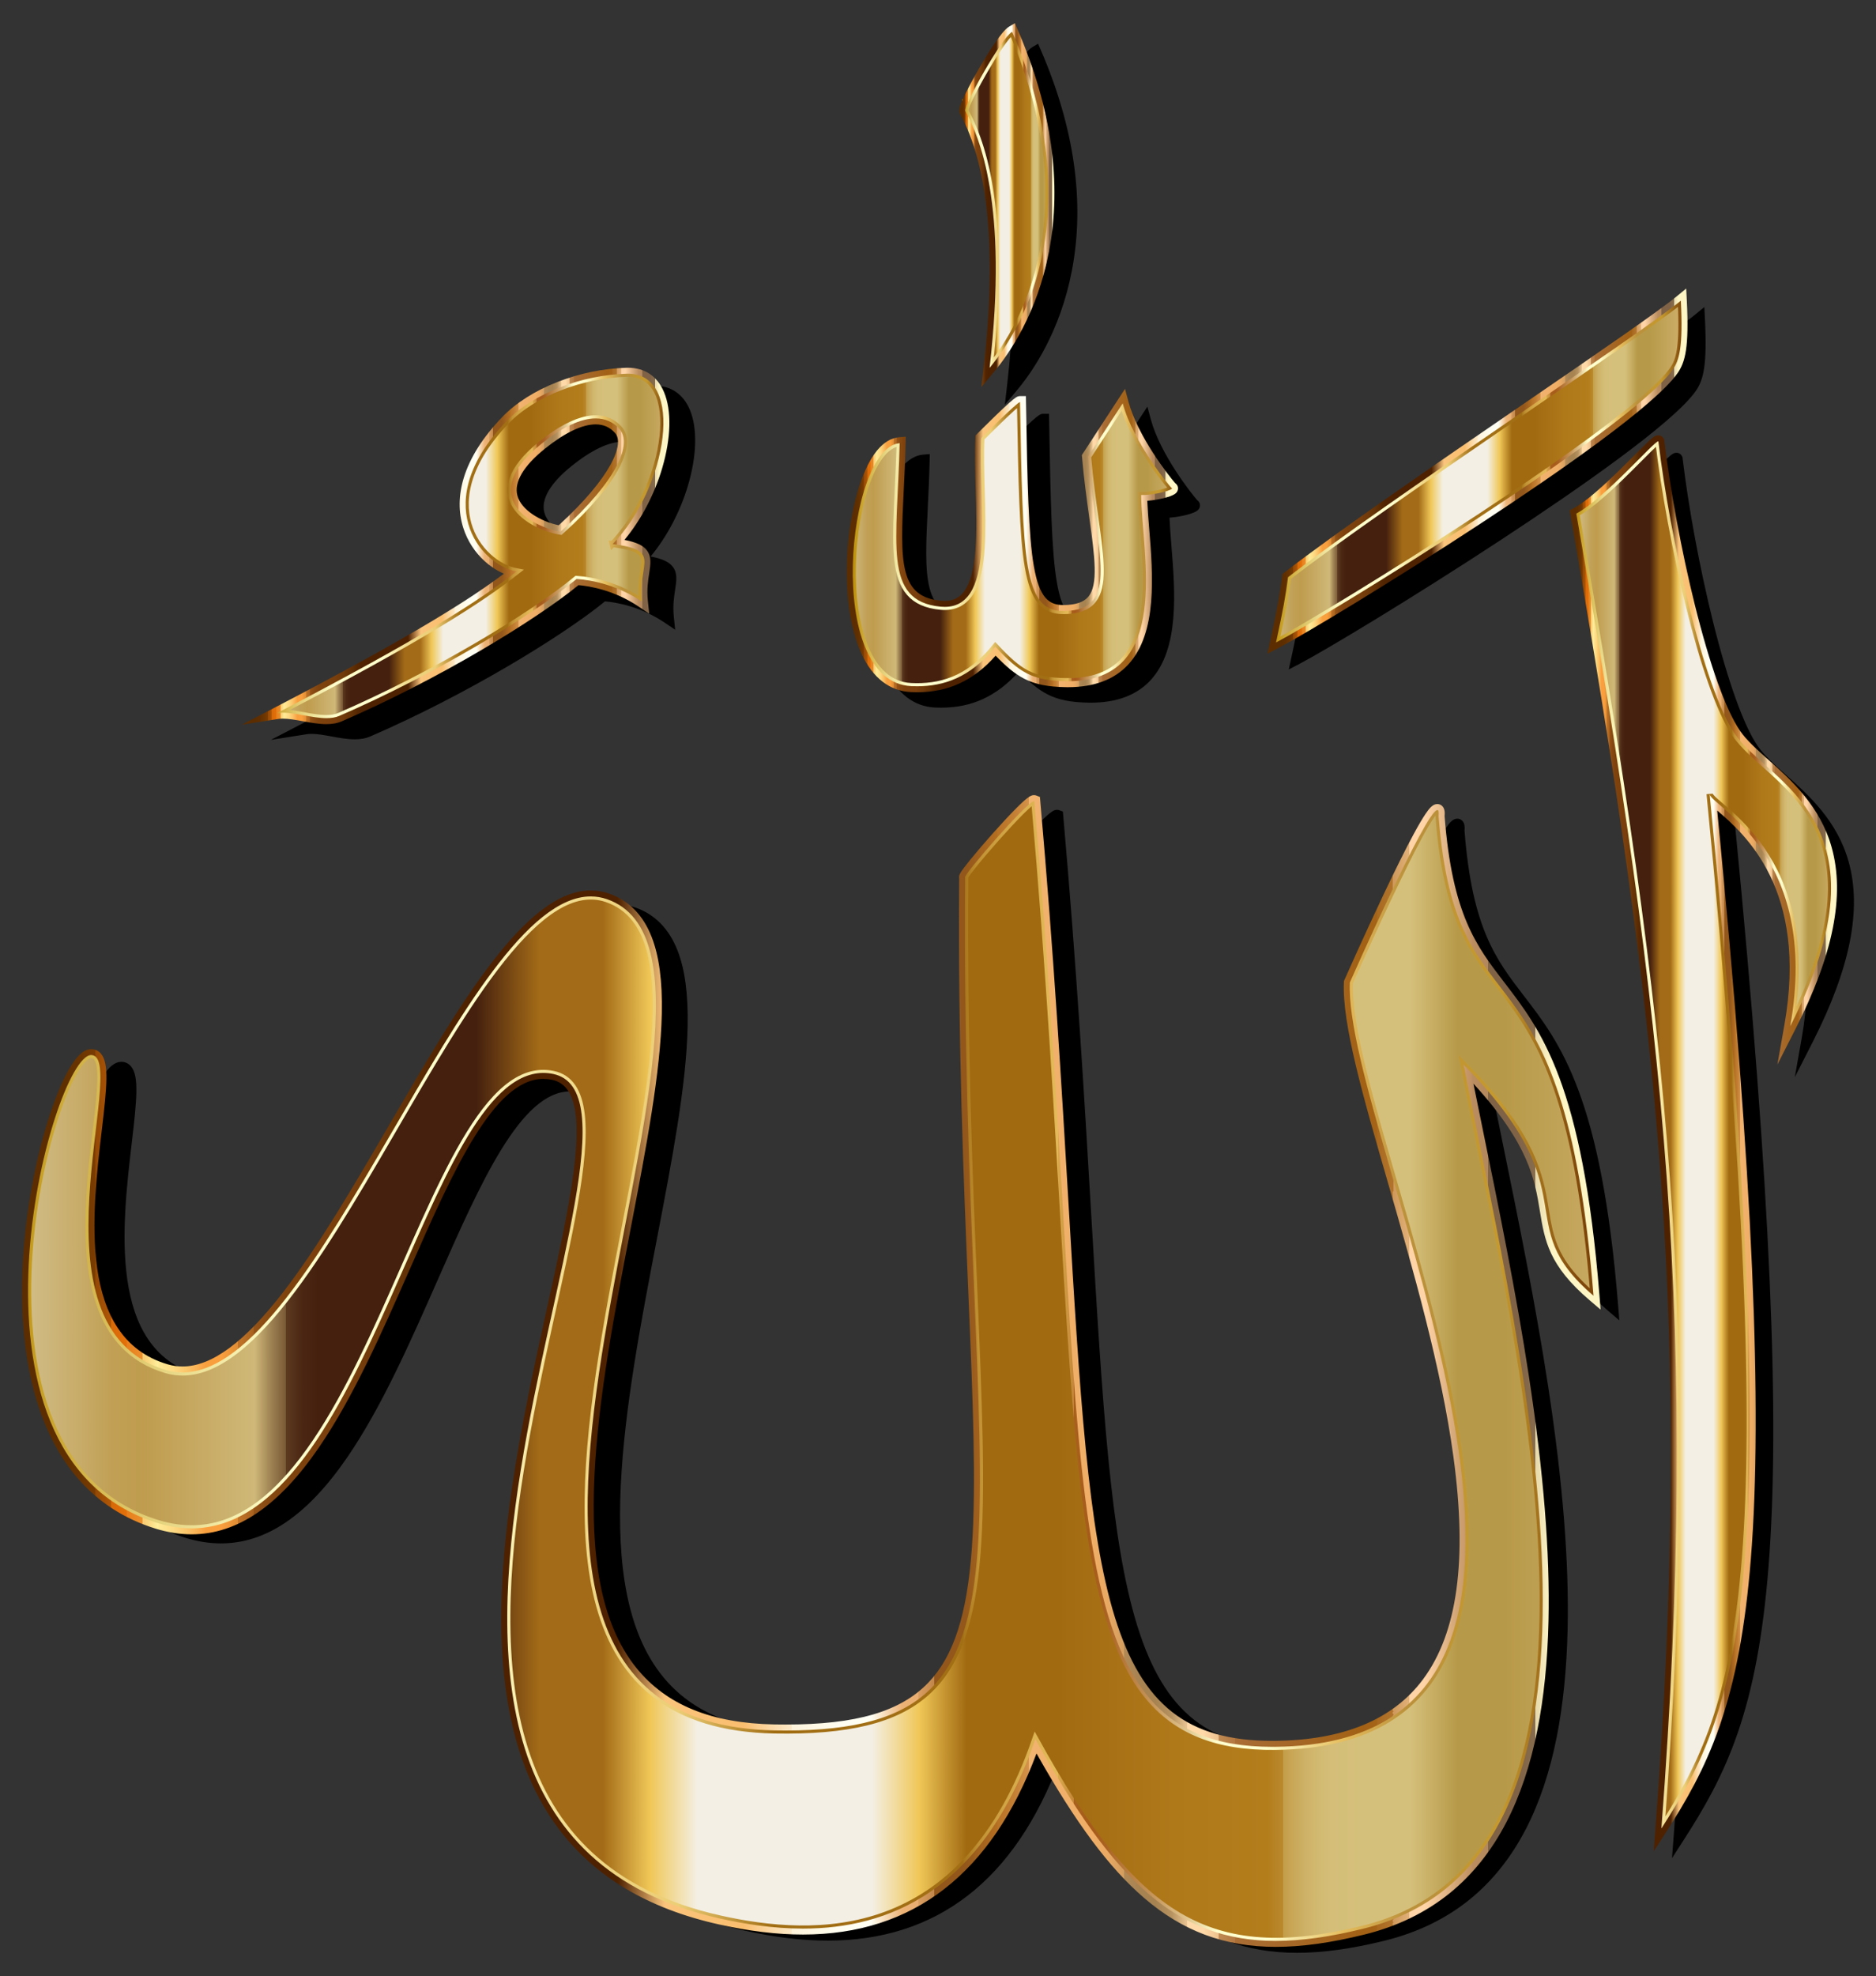 <?xml version="1.0" encoding="UTF-8"?>
<!DOCTYPE svg  PUBLIC '-//W3C//DTD SVG 1.1//EN'  'http://www.w3.org/Graphics/SVG/1.1/DTD/svg11.dtd'>
<svg enable-background="new 0 0 1556.319 1638.513" version="1.1" viewBox="0 0 1556.3 1638.5" xml:space="preserve" xmlns="http://www.w3.org/2000/svg">

	
		<rect x="0" y="0" width="1556.3" height="1638.5" fill="#333333" stroke="none"/>

	
		<path d="m1245.8 447.22c63.074-41.406 142.19-96.343 160.91-122.91 6.479-9.197 9.621-21.48 7.673-59.985l-0.492-9.725-7.526 6.178c-16.021 13.151-67.016 48.08-126.06 88.525-71.666 49.088-152.89 104.72-197.22 138.95l-1.592 1.23-0.272 1.994c-2.171 15.914-3.582 24.638-9.84 53.364l-2.241 10.284 9.319-4.891c21.271-11.166 93.102-54.272 167.35-103.01z"/>
		<path d="m1533.6 714.5c-9.574-34.146-33.212-55.232-52.205-72.175-9.613-8.575-17.915-15.98-23.217-23.707-11.619-16.933-24.851-53.797-37.26-103.8-10.817-43.591-20.192-94.033-25.079-134.94l-0.077-0.651-0.245-0.608c-0.784-1.937-2.647-3.189-4.746-3.189-3.121 0-5.03 1.797-19.032 15.858-14.616 14.679-36.706 36.862-50.645 44.152l-3.178 1.661 0.615 3.532c74.679 428.26 100.91 673.09 70.009 1080.8l-1.464 19.315 10.487-16.286c15.449-23.992 31.457-51.152 43.875-87.118 13.022-37.718 21.178-81.463 25.664-137.67 4.969-62.259 5.283-140.3 0.959-238.6-4.461-101.39-13.846-224.79-28.669-376.87 22.801 19.557 74.995 65.044 55.286 176.54l-5.74 32.478 14.952-29.398c31.05-61.054 40.768-109.9 29.71-149.34v3e-3z"/>
		<path d="m1264.2 825.74c-23.048-29.966-42.957-55.856-49.252-136.89 0.261-3.009 0.178-6.035-1.733-8.141-1.101-1.213-2.605-1.881-4.234-1.881-3.591 0-6.333 3.03-9.853 8.265-2.56 3.808-5.813 9.351-9.665 16.475-6.404 11.842-14.628 28.327-24.445 48.996-16.679 35.121-32.416 70.7-32.573 71.055l-0.37 0.837-0.043 0.914c-1.627 34.088 15.964 94.889 36.331 165.29 20.54 70.998 43.82 151.47 53.885 225.55 11.53 84.872 3.325 144.7-25.084 182.91-24.536 32.997-65.436 50.024-121.57 50.608-0.876 9e-3 -1.749 0.014-2.614 0.014-69.479 0-106.99-29.425-129.48-101.57-22.366-71.758-29.038-185-38.274-341.73-5.611-95.22-11.971-203.14-23.214-330.45l-0.269-3.042-2.847-1.104c-0.617-0.239-1.273-0.361-1.949-0.363h-0.01-9e-3c-2.279 0-4.659 0.771-14.491 10.611-5.219 5.223-12.084 12.579-19.331 20.714-6.728 7.55-13.438 15.386-18.411 21.497-9.026 11.093-9.247 12.576-9.459 14.012-0.091 0.611-0.074 1.213 0.036 1.785-1.035 136.99 3.737 250.4 7.572 341.56 3.684 87.576 6.595 156.75 2.853 209.4-3.895 54.821-14.93 88.965-35.777 110.71-22.899 23.884-59.18 34.534-117.64 34.534-2.987 0-5.948-0.027-9.055-0.082-51.906-0.939-89.053-16.085-113.56-46.306-60.123-74.125-30.733-227.12-4.803-362.11 12.649-65.851 24.597-128.05 25.579-176.8 0.534-26.505-2.201-47.063-8.363-62.849-7.039-18.035-18.848-30.041-35.096-35.684-4.873-1.692-9.927-2.551-15.025-2.553h-0.013c-53.629-4e-3 -108.02 93.449-165.61 192.39-28.643 49.212-58.262 100.1-87.329 137.81-31.913 41.401-59.128 61.527-83.199 61.527-4.095 0-8.184-0.592-12.155-1.758-74.344-21.836-62.303-124.36-54.336-192.21 4.247-36.172 6.148-55.422-0.633-63.457-1.947-2.307-4.559-3.609-7.554-3.765-0.165-8e-3 -0.331-0.013-0.492-0.013h-7e-3c-5.047 0-10.091 3.898-15.418 11.919-4.422 6.657-8.943 15.921-13.439 27.537-9.617 24.85-17.63 56.54-22.563 89.232-4.107 27.214-5.915 53.822-5.372 79.086 0.62 28.888 4.335 55.322 11.044 78.565 7.64 26.471 19.2 48.848 34.357 66.508 16.999 19.806 38.701 33.879 64.499 41.827 10.013 3.085 19.962 4.649 29.57 4.649 37.595 0 71.904-23.399 104.89-71.535 28.403-41.452 51.995-94.958 74.81-146.7 35.496-80.505 69.024-156.54 109.88-156.54 2.347 0 4.647 0.238 7.033 0.729 5.867 1.206 10.285 4.206 13.505 9.17 16.344 25.191 0.754 95.894-17.298 177.76-10.172 46.131-21.701 98.417-29.256 150.34-8.705 59.816-10.759 109.79-6.285 152.77 2.63 25.253 7.622 48.506 14.839 69.114 7.864 22.456 18.639 42.558 32.025 59.748 14.363 18.444 32.174 34.108 52.937 46.555 21.952 13.162 47.865 23.122 77.017 29.604 25.264 5.619 47.917 8.35 69.253 8.35 90.687 0 155.34-50.129 192.29-149.03 32.257 57.178 59.721 94.025 88.364 118.71 32.009 27.59 66.543 40.439 108.68 40.439 21.425 0 45.236-3.3 72.793-10.089 27.012-6.653 50.729-18.154 70.495-34.184 18.603-15.087 34.202-34.592 46.36-57.971 11.272-21.674 19.921-47.333 25.705-76.26 5.308-26.545 8.376-56.72 9.119-89.687 1.267-56.229-4.015-122.15-16.15-201.52-10.552-69.017-24.851-138.88-37.468-200.52-2.835-13.845-5.558-27.154-8.172-40.108 45.778 49.972 50.509 79.063 54.719 104.95 3.89 23.926 7.25 44.59 40.948 73.299l9.023 7.687-0.945-11.815c-13.885-173.64-48.068-218.08-78.227-257.3z"/>
		<path d="m735.15 555.67c9.178 19.512 23.182 30.234 40.496 31.009 1.709 0.076 3.407 0.115 5.05 0.115 12.77 0 24.061-2.31 34.517-7.063 10.984-4.992 20.878-12.552 30.116-23.031 8.255 8.555 15.399 14.815 23.551 18.994 9.022 4.625 19.284 6.7 34.312 6.939 0.607 0.01 1.221 0.015 1.817 0.015 21.432 0 38.085-6.274 49.498-18.646 24.186-26.222 20.344-73.719 17.256-111.88-0.662-8.177-1.294-15.99-1.572-22.87 5.517-0.385 10.431-1.416 13.174-2.085 9.587-2.338 11.083-4.393 11.793-6.296 0.763-2.044 0.188-4.291-1.465-5.725l-0.632-0.549c-4.566-5.129-30.6-38.037-38.359-66.835l-2.856-10.603-5.997 9.199-28.603 43.879-0.924 1.418 0.145 1.686c1.594 18.415 3.912 35.066 5.957 49.757 4.463 32.056 7.688 55.217-0.951 65.267-3.769 4.384-10.282 6.573-19.911 6.692-0.151 2e-3 -0.307 3e-3 -0.455 3e-3 -11.57 0-19.673-5.348-24.312-31.968-4.479-25.703-5.246-67.99-6.407-132l-0.057-3.154-0.088-4.82h-4.822c-2.197 0-3.929 1.099-9.267 5.883-2.788 2.498-6.48 5.968-10.975 10.311-7.612 7.356-15.027 14.809-15.101 14.884l-1.311 1.319-0.109 1.857c-0.723 12.377-0.282 26.699 0.186 41.863 1.052 34.116 2.243 72.784-11.401 86.855-3.632 3.746-8.222 5.566-14.033 5.566-0.933 0-1.869-0.046-2.863-0.138-16.657-1.555-25.444-8.675-29.38-23.807-4.021-15.46-2.916-38.036-1.516-66.618 0.576-11.752 1.228-25.072 1.559-39.126l0.129-5.462-5.446 0.454c-13.19 1.1-24.487 14.851-32.668 39.764-7.122 21.685-10.913 49.329-10.401 75.844 0.484 25.173 4.746 46.995 12.326 63.107z"/>
		<path d="m258.47 608.52c4.92 0 10.586 1.038 16.585 2.137 6.402 1.172 13.022 2.385 19.266 2.385 4.936 0 9.085-0.757 12.686-2.314 79.829-34.537 159.33-83.121 194.9-112.08 9.39 0.838 29.523 4.207 49.481 17.644l8.728 5.876-1.104-10.464c-0.99-9.388 0.154-16.837 1.074-22.823 1.118-7.27 2.083-13.548-1.859-18.79-3.081-4.098-8.535-6.725-18.508-8.664 13.417-16.077 24.506-37.005 30.984-58.744 7.411-24.874 7.981-47.821 1.562-62.957-5.54-13.063-15.801-19.969-29.675-19.97h-7e-3c-0.354 0-0.708 5e-3 -1.069 0.014-18.995 0.501-38.684 4.544-56.942 11.693-18.593 7.281-34.316 17.262-45.465 28.865-15.865 16.509-26.49 33.239-31.582 49.725-4.487 14.527-4.647 28.513-0.478 41.569 3.377 10.574 9.552 20.099 17.857 27.544 4.786 4.29 10.111 7.721 15.561 10.076-26.87 20.218-73.309 50.201-188.99 110.35l-26.748 13.908 29.778-4.703c1.181-0.186 2.513-0.281 3.963-0.281zm215.8-222.18c16.271-13.065 30.697-19.972 41.72-19.973 6.502 0 11.732 2.321 15.993 7.097 8.016 8.982-3.16 36.499-46.342 75.932-14.614-3.089-30.919-12.354-34.074-24.467-2.87-11.012 4.981-24.355 22.703-38.589z"/>
		<path d="m815.58 109.96 0.412 0.748c23.562 42.887 30.304 115.02 19.497 208.6l-1.887 16.34 10.535-12.632c12.694-15.222 35.431-48.275 45.092-98.622 10.873-56.664 2.179-118.25-25.84-183.04l-2.206-5.101-4.791 2.818c-6.356 3.74-18.168 23.081-24.643 34.278-4.407 7.619-8.461 15.153-11.416 21.214-5.015 10.285-5.173 12.751-4.887 14.551l0.134 0.842z"/>
	
	
		
			
				<linearGradient id="i" x1="-501.66" x2="-500.63" y1="1619.7" y2="1619.7" gradientTransform="matrix(326.56 0 0 -326.56 164878 529310)" gradientUnits="userSpaceOnUse">
				<stop stop-color="#D0BB84" offset="0"/>
				<stop stop-color="#C7AB68" offset=".03"/>
				<stop stop-color="#C1A055" offset=".05"/>
				<stop stop-color="#BF9C4E" offset=".07"/>
				<stop stop-color="#CFB878" offset=".14"/>
				<stop stop-color="#A08454" offset=".15"/>
				<stop stop-color="#795936" offset=".16"/>
				<stop stop-color="#5C3A20" offset=".16"/>
				<stop stop-color="#4B2713" offset=".17"/>
				<stop stop-color="#45200E" offset=".18"/>
				<stop stop-color="#45200E" offset=".28"/>
				<stop stop-color="#A36B17" offset=".32"/>
				<stop stop-color="#A36B17" offset=".36"/>
				<stop stop-color="#F0C757" offset=".39"/>
				<stop stop-color="#F3EFE4" offset=".42"/>
				<stop stop-color="#F3EFE4" offset=".49"/>
				<stop stop-color="#F3EFE4" offset=".53"/>
				<stop stop-color="#F0C757" offset=".56"/>
				<stop stop-color="#A16A11" offset=".59"/>
				<stop stop-color="#A16A11" offset=".65"/>
				<stop stop-color="#A26B12" offset=".65"/>
				<stop stop-color="#AF7819" offset=".72"/>
				<stop stop-color="#B37D1C" offset=".78"/>
				<stop stop-color="#BA8A2E" offset=".79"/>
				<stop stop-color="#C49E4A" offset=".79"/>
				<stop stop-color="#CBAD60" offset=".8"/>
				<stop stop-color="#D1B86F" offset=".81"/>
				<stop stop-color="#D4BE78" offset=".82"/>
				<stop stop-color="#D5C07B" offset=".84"/>
				<stop stop-color="#D5C07B" offset=".87"/>
				<stop stop-color="#B79A49" offset=".9"/>
				<stop stop-color="#B79A49" offset=".93"/>
				<stop stop-color="#CBAC66" offset="1"/>
			</linearGradient>
			<path d="m1068.5 478.6c81.518-62.937 289.9-199.78 325.86-229.3 1.962 38.771-1.34 49.542-6.835 57.342-34.134 48.441-285.02 203.02-329.01 226.11 6.252-28.689 7.722-37.562 9.984-54.155z" fill="url(#i)"/>
			
				<linearGradient id="h" x1="-501.66" x2="-500.63" y1="1619.9" y2="1619.9" gradientTransform="matrix(332.4 0 0 -332.4 167806 538773)" gradientUnits="userSpaceOnUse">
				<stop stop-color="#BA8B01" offset="0"/>
				<stop stop-color="#CDAA37" offset=".04"/>
				<stop stop-color="#E8D886" offset=".11"/>
				<stop stop-color="#F8F4B8" offset=".16"/>
				<stop stop-color="#FFFFCB" offset=".18"/>
				<stop stop-color="#FFFFCB" offset=".3"/>
				<stop stop-color="#FDF9C1" offset=".31"/>
				<stop stop-color="#F5E6A0" offset=".34"/>
				<stop stop-color="#F0D989" offset=".37"/>
				<stop stop-color="#EDD17B" offset=".4"/>
				<stop stop-color="#ECCE76" offset=".43"/>
				<stop stop-color="#A26F14" offset=".49"/>
				<stop stop-color="#A26F14" offset=".61"/>
				<stop stop-color="#A67418" offset=".61"/>
				<stop stop-color="#C19234" offset=".62"/>
				<stop stop-color="#D4A848" offset=".64"/>
				<stop stop-color="#E0B654" offset=".66"/>
				<stop stop-color="#E4BA58" offset=".67"/>
				<stop stop-color="#D9A94D" offset=".67"/>
				<stop stop-color="#C38737" offset=".68"/>
				<stop stop-color="#B36F27" offset=".68"/>
				<stop stop-color="#A9601D" offset=".68"/>
				<stop stop-color="#A65B1A" offset=".69"/>
				<stop stop-color="#AA6222" offset=".7"/>
				<stop stop-color="#B57637" offset=".71"/>
				<stop stop-color="#C6965B" offset=".73"/>
				<stop stop-color="#DEC38B" offset=".75"/>
				<stop stop-color="#FDFCC9" offset=".77"/>
				<stop stop-color="#FFFFCD" offset=".77"/>
				<stop stop-color="#FFFFCD" offset=".8"/>
				<stop stop-color="#E5BD5D" offset=".85"/>
				<stop stop-color="#BB913B" offset=".89"/>
				<stop stop-color="#BB913B" offset=".91"/>
				<stop stop-color="#BE9337" offset=".91"/>
				<stop stop-color="#C39830" offset=".93"/>
				<stop stop-color="#C5992E" offset=".95"/>
				<stop stop-color="#7F470A" offset="1"/>
			</linearGradient>
			<path d="m1068.5 478.6c81.518-62.937 289.9-199.78 325.86-229.3 1.962 38.771-1.34 49.542-6.835 57.342-34.134 48.441-285.02 203.02-329.01 226.11 6.252-28.689 7.722-37.562 9.984-54.155z" fill="none" stroke="url(#h)" stroke-linecap="round" stroke-miterlimit="10" stroke-width="5.151"/>
			
				<linearGradient id="g" x1="-501.66" x2="-500.63" y1="1619.7" y2="1619.7" gradientTransform="matrix(338.24 0 0 -338.24 170734 548237)" gradientUnits="userSpaceOnUse">
				<stop stop-color="#5C2D00" offset="0"/>
				<stop stop-color="#5C2D00" offset=".03"/>
				<stop stop-color="#5F2F00" offset=".04"/>
				<stop stop-color="#693401" offset=".05"/>
				<stop stop-color="#7A3C02" offset=".06"/>
				<stop stop-color="#924804" offset=".06"/>
				<stop stop-color="#B15706" offset=".07"/>
				<stop stop-color="#D66908" offset=".07"/>
				<stop stop-color="#E47009" offset=".08"/>
				<stop stop-color="#E5740D" offset=".08"/>
				<stop stop-color="#E77E1A" offset=".08"/>
				<stop stop-color="#EB902E" offset=".09"/>
				<stop stop-color="#F0AA4B" offset=".09"/>
				<stop stop-color="#F7CA70" offset=".09"/>
				<stop stop-color="#FFEF9B" offset=".1"/>
				<stop stop-color="#FFE994" offset=".1"/>
				<stop stop-color="#FDD982" offset=".11"/>
				<stop stop-color="#FBBF63" offset=".12"/>
				<stop stop-color="#F99F3E" offset=".13"/>
				
				<stop stop-color="#F99F3E" offset=".14"/>
				<stop stop-color="#E18D34" offset=".15"/>
				<stop stop-color="#C27528" offset=".15"/>
				<stop stop-color="#A9621E" offset=".16"/>
				<stop stop-color="#955317" offset=".16"/>
				<stop stop-color="#874911" offset=".17"/>
				<stop stop-color="#7F430E" offset=".18"/>
				<stop stop-color="#7D410D" offset=".19"/>
				<stop stop-color="#793F0C" offset=".22"/>
				<stop stop-color="#6F3909" offset=".24"/>
				<stop stop-color="#603005" offset=".26"/>
				<stop stop-color="#572802" offset=".27"/>
				<stop stop-color="#502301" offset=".28"/>
				<stop stop-color="#4E2100" offset=".3"/>
				<stop stop-color="#4E2100" offset=".39"/>
				<stop stop-color="#FAC47C" offset=".42"/>
				<stop stop-color="#FABE6F" offset=".47"/>
				<stop stop-color="#FBCE8F" offset=".48"/>
				<stop stop-color="#FCDDAE" offset=".49"/>
				<stop stop-color="#FDE9C7" offset=".5"/>
				<stop stop-color="#FEF3DB" offset=".5"/>
				<stop stop-color="#FFFAE8" offset=".52"/>
				<stop stop-color="#FFFEF1" offset=".53"/>
				<stop stop-color="#FFFFF3" offset=".55"/>
				<stop stop-color="#EDB275" offset=".57"/>
				<stop stop-color="#E8AD70" offset=".58"/>
				<stop stop-color="#D99E61" offset=".58"/>
				<stop stop-color="#C18649" offset=".59"/>
				<stop stop-color="#9F6427" offset=".59"/>
				<stop stop-color="#93571B" offset=".59"/>
				<stop stop-color="#93571B" offset=".61"/>
				<stop stop-color="#B46E21" offset=".63"/>
				<stop stop-color="#B87226" offset=".63"/>
				<stop stop-color="#C27E33" offset=".64"/>
				<stop stop-color="#D4924A" offset=".65"/>
				<stop stop-color="#ECAE6A" offset=".65"/>
				<stop stop-color="#F1B370" offset=".65"/>
				<stop stop-color="#F0AE66" offset=".69"/>
				<stop stop-color="#E8A964" offset=".7"/>
				<stop stop-color="#D39D5E" offset=".71"/>
				<stop stop-color="#B18955" offset=".71"/>
				<stop stop-color="#A78352" offset=".72"/>
				<stop stop-color="#A78352" offset=".73"/>
				<stop stop-color="#B69261" offset=".74"/>
				<stop stop-color="#EBC594" offset=".75"/>
				<stop stop-color="#FFD9A8" offset=".75"/>
				<stop stop-color="#FFD9A8" offset=".76"/>
				<stop stop-color="#ECC18E" offset=".77"/>
				<stop stop-color="#D3A26D" offset=".77"/>
				<stop stop-color="#C08A53" offset=".77"/>
				<stop stop-color="#B37941" offset=".78"/>
				<stop stop-color="#AB6F36" offset=".78"/>
				<stop stop-color="#A86C32" offset=".79"/>
				<stop stop-color="#A26115" offset=".86"/>
				<stop stop-color="#A46317" offset=".87"/>
				<stop stop-color="#A9691F" offset=".87"/>
				<stop stop-color="#B2742D" offset=".88"/>
				<stop stop-color="#BE8441" offset=".88"/>
				<stop stop-color="#CE985A" offset=".88"/>
				<stop stop-color="#E2B179" offset=".89"/>
				<stop stop-color="#FACD9E" offset=".89"/>
				<stop stop-color="#FFD4A6" offset=".89"/>
				<stop stop-color="#FFD4A6" offset=".9"/>
				<stop stop-color="#BD8F61" offset=".93"/>
				<stop stop-color="#BB8D60" offset=".93"/>
				<stop stop-color="#B3885C" offset=".94"/>
				<stop stop-color="#A57E56" offset=".94"/>
				<stop stop-color="#92704E" offset=".94"/>
				<stop stop-color="#806346" offset=".94"/>
				<stop stop-color="#806346" offset=".95"/>
				<stop stop-color="#806346" offset=".96"/>
				<stop stop-color="#826548" offset=".96"/>
				<stop stop-color="#876C4D" offset=".97"/>
				<stop stop-color="#927758" offset=".97"/>
				<stop stop-color="#A08866" offset=".97"/>
				<stop stop-color="#B39E79" offset=".97"/>
				<stop stop-color="#CBBA91" offset=".97"/>
				<stop stop-color="#E6D9AC" offset=".97"/>
				<stop stop-color="#FFF6C5" offset=".98"/>
				<stop stop-color="#FFF6C5" offset="1"/>
			</linearGradient>
			<path d="m1394.4 249.31c1.962 38.771-1.34 49.542-6.835 57.342-34.134 48.441-285.02 203.02-329.01 226.11 6.251-28.688 7.72-37.562 9.983-54.156 81.518-62.935 289.9-199.77 325.86-229.3m4.444-10.049-7.584 6.225c-16.143 13.251-67.526 48.445-127.02 89.197-72.212 49.462-154.06 105.52-198.72 140.01l-1.605 1.239-0.274 2.008c-2.188 16.036-3.609 24.826-9.916 53.771l-2.258 10.362 9.39-4.929c21.432-11.249 93.81-54.684 168.62-103.79 63.555-41.722 143.27-97.076 162.14-123.85 6.529-9.267 9.694-21.644 7.731-60.442l-0.494-9.798z" fill="url(#g)"/>
		
		
			
				<linearGradient id="f" x1="-501.6" x2="-500.57" y1="1619.6" y2="1619.6" gradientTransform="matrix(205.12 0 0 -205.12 104198 333163)" gradientUnits="userSpaceOnUse">
				<stop stop-color="#D0BB84" offset="0"/>
				<stop stop-color="#C7AB68" offset=".03"/>
				<stop stop-color="#C1A055" offset=".05"/>
				<stop stop-color="#BF9C4E" offset=".07"/>
				<stop stop-color="#CFB878" offset=".14"/>
				<stop stop-color="#A08454" offset=".15"/>
				<stop stop-color="#795936" offset=".16"/>
				<stop stop-color="#5C3A20" offset=".16"/>
				<stop stop-color="#4B2713" offset=".17"/>
				<stop stop-color="#45200E" offset=".18"/>
				<stop stop-color="#45200E" offset=".28"/>
				<stop stop-color="#A36B17" offset=".32"/>
				<stop stop-color="#A36B17" offset=".36"/>
				<stop stop-color="#F0C757" offset=".39"/>
				<stop stop-color="#F3EFE4" offset=".42"/>
				<stop stop-color="#F3EFE4" offset=".49"/>
				<stop stop-color="#F3EFE4" offset=".53"/>
				<stop stop-color="#F0C757" offset=".56"/>
				<stop stop-color="#A16A11" offset=".59"/>
				<stop stop-color="#A16A11" offset=".65"/>
				<stop stop-color="#A26B12" offset=".65"/>
				<stop stop-color="#AF7819" offset=".72"/>
				<stop stop-color="#B37D1C" offset=".78"/>
				<stop stop-color="#BA8A2E" offset=".79"/>
				<stop stop-color="#C49E4A" offset=".79"/>
				<stop stop-color="#CBAD60" offset=".8"/>
				<stop stop-color="#D1B86F" offset=".81"/>
				<stop stop-color="#D4BE78" offset=".82"/>
				<stop stop-color="#D5C07B" offset=".84"/>
				<stop stop-color="#D5C07B" offset=".87"/>
				<stop stop-color="#B79A49" offset=".9"/>
				<stop stop-color="#B79A49" offset=".93"/>
				<stop stop-color="#CBAC66" offset="1"/>
			</linearGradient>
			<path d="m1307.7 425.87c23.56-12.321 66.935-62.691 68.112-59.783 9.48 79.345 36.986 203.91 63.646 242.77 28.129 40.993 132.56 71.327 45.73 242.05 25.403-143.72-66.305-182.4-66.903-192.56 64.08 650.4 27.421 753.12-39.983 857.79 31.255-412.41 4.145-661.61-70.602-1090.3v-5e-3z" fill="url(#f)"/>
			
				<linearGradient id="e" x1="-501.61" x2="-500.58" y1="1614.2" y2="1614.2" gradientTransform="matrix(210.19 0 0 -210.19 106738 341375)" gradientUnits="userSpaceOnUse">
				<stop stop-color="#BA8B01" offset="0"/>
				<stop stop-color="#CDAA37" offset=".04"/>
				<stop stop-color="#E8D886" offset=".11"/>
				<stop stop-color="#F8F4B8" offset=".16"/>
				<stop stop-color="#FFFFCB" offset=".18"/>
				<stop stop-color="#FFFFCB" offset=".3"/>
				<stop stop-color="#FDF9C1" offset=".31"/>
				<stop stop-color="#F5E6A0" offset=".34"/>
				<stop stop-color="#F0D989" offset=".37"/>
				<stop stop-color="#EDD17B" offset=".4"/>
				<stop stop-color="#ECCE76" offset=".43"/>
				<stop stop-color="#A26F14" offset=".49"/>
				<stop stop-color="#A26F14" offset=".61"/>
				<stop stop-color="#A67418" offset=".61"/>
				<stop stop-color="#C19234" offset=".62"/>
				<stop stop-color="#D4A848" offset=".64"/>
				<stop stop-color="#E0B654" offset=".66"/>
				<stop stop-color="#E4BA58" offset=".67"/>
				<stop stop-color="#D9A94D" offset=".67"/>
				<stop stop-color="#C38737" offset=".68"/>
				<stop stop-color="#B36F27" offset=".68"/>
				<stop stop-color="#A9601D" offset=".68"/>
				<stop stop-color="#A65B1A" offset=".69"/>
				<stop stop-color="#AA6222" offset=".7"/>
				<stop stop-color="#B57637" offset=".71"/>
				<stop stop-color="#C6965B" offset=".73"/>
				<stop stop-color="#DEC38B" offset=".75"/>
				<stop stop-color="#FDFCC9" offset=".77"/>
				<stop stop-color="#FFFFCD" offset=".77"/>
				<stop stop-color="#FFFFCD" offset=".8"/>
				<stop stop-color="#E5BD5D" offset=".85"/>
				<stop stop-color="#BB913B" offset=".89"/>
				<stop stop-color="#BB913B" offset=".91"/>
				<stop stop-color="#BE9337" offset=".91"/>
				<stop stop-color="#C39830" offset=".93"/>
				<stop stop-color="#C5992E" offset=".95"/>
				<stop stop-color="#7F470A" offset="1"/>
			</linearGradient>
			<path d="m1307.7 425.87c23.56-12.321 66.935-62.691 68.112-59.783 9.48 79.345 36.986 203.91 63.646 242.77 28.129 40.993 132.56 71.327 45.73 242.05 25.403-143.72-66.305-182.4-66.903-192.56 64.08 650.4 27.421 753.12-39.983 857.79 31.255-412.41 4.145-661.61-70.602-1090.3v-5e-3z" fill="none" stroke="url(#e)" stroke-linecap="round" stroke-miterlimit="10" stroke-width="5.151"/>
			
				<linearGradient id="d" x1="-501.61" x2="-500.58" y1="1619.6" y2="1619.6" gradientTransform="matrix(215.27 0 0 -215.27 109282 349599)" gradientUnits="userSpaceOnUse">
				<stop stop-color="#5C2D00" offset="0"/>
				<stop stop-color="#5C2D00" offset=".03"/>
				<stop stop-color="#5F2F00" offset=".04"/>
				<stop stop-color="#693401" offset=".05"/>
				<stop stop-color="#7A3C02" offset=".06"/>
				<stop stop-color="#924804" offset=".06"/>
				<stop stop-color="#B15706" offset=".07"/>
				<stop stop-color="#D66908" offset=".07"/>
				<stop stop-color="#E47009" offset=".08"/>
				<stop stop-color="#E5740D" offset=".08"/>
				<stop stop-color="#E77E1A" offset=".08"/>
				<stop stop-color="#EB902E" offset=".09"/>
				<stop stop-color="#F0AA4B" offset=".09"/>
				<stop stop-color="#F7CA70" offset=".09"/>
				<stop stop-color="#FFEF9B" offset=".1"/>
				<stop stop-color="#FFE994" offset=".1"/>
				<stop stop-color="#FDD982" offset=".11"/>
				<stop stop-color="#FBBF63" offset=".12"/>
				<stop stop-color="#F99F3E" offset=".13"/>
				
				<stop stop-color="#F99F3E" offset=".14"/>
				<stop stop-color="#E18D34" offset=".15"/>
				<stop stop-color="#C27528" offset=".15"/>
				<stop stop-color="#A9621E" offset=".16"/>
				<stop stop-color="#955317" offset=".16"/>
				<stop stop-color="#874911" offset=".17"/>
				<stop stop-color="#7F430E" offset=".18"/>
				<stop stop-color="#7D410D" offset=".19"/>
				<stop stop-color="#793F0C" offset=".22"/>
				<stop stop-color="#6F3909" offset=".24"/>
				<stop stop-color="#603005" offset=".26"/>
				<stop stop-color="#572802" offset=".27"/>
				<stop stop-color="#502301" offset=".28"/>
				<stop stop-color="#4E2100" offset=".3"/>
				<stop stop-color="#4E2100" offset=".39"/>
				<stop stop-color="#FAC47C" offset=".42"/>
				<stop stop-color="#FABE6F" offset=".47"/>
				<stop stop-color="#FBCE8F" offset=".48"/>
				<stop stop-color="#FCDDAE" offset=".49"/>
				<stop stop-color="#FDE9C7" offset=".5"/>
				<stop stop-color="#FEF3DB" offset=".5"/>
				<stop stop-color="#FFFAE8" offset=".52"/>
				<stop stop-color="#FFFEF1" offset=".53"/>
				<stop stop-color="#FFFFF3" offset=".55"/>
				<stop stop-color="#EDB275" offset=".57"/>
				<stop stop-color="#E8AD70" offset=".58"/>
				<stop stop-color="#D99E61" offset=".58"/>
				<stop stop-color="#C18649" offset=".59"/>
				<stop stop-color="#9F6427" offset=".59"/>
				<stop stop-color="#93571B" offset=".59"/>
				<stop stop-color="#93571B" offset=".61"/>
				<stop stop-color="#B46E21" offset=".63"/>
				<stop stop-color="#B87226" offset=".63"/>
				<stop stop-color="#C27E33" offset=".64"/>
				<stop stop-color="#D4924A" offset=".65"/>
				<stop stop-color="#ECAE6A" offset=".65"/>
				<stop stop-color="#F1B370" offset=".65"/>
				<stop stop-color="#F0AE66" offset=".69"/>
				<stop stop-color="#E8A964" offset=".7"/>
				<stop stop-color="#D39D5E" offset=".71"/>
				<stop stop-color="#B18955" offset=".71"/>
				<stop stop-color="#A78352" offset=".72"/>
				<stop stop-color="#A78352" offset=".73"/>
				<stop stop-color="#B69261" offset=".74"/>
				<stop stop-color="#EBC594" offset=".75"/>
				<stop stop-color="#FFD9A8" offset=".75"/>
				<stop stop-color="#FFD9A8" offset=".76"/>
				<stop stop-color="#ECC18E" offset=".77"/>
				<stop stop-color="#D3A26D" offset=".77"/>
				<stop stop-color="#C08A53" offset=".77"/>
				<stop stop-color="#B37941" offset=".78"/>
				<stop stop-color="#AB6F36" offset=".78"/>
				<stop stop-color="#A86C32" offset=".79"/>
				<stop stop-color="#A26115" offset=".86"/>
				<stop stop-color="#A46317" offset=".87"/>
				<stop stop-color="#A9691F" offset=".87"/>
				<stop stop-color="#B2742D" offset=".88"/>
				<stop stop-color="#BE8441" offset=".88"/>
				<stop stop-color="#CE985A" offset=".88"/>
				<stop stop-color="#E2B179" offset=".89"/>
				<stop stop-color="#FACD9E" offset=".89"/>
				<stop stop-color="#FFD4A6" offset=".89"/>
				<stop stop-color="#FFD4A6" offset=".9"/>
				<stop stop-color="#BD8F61" offset=".93"/>
				<stop stop-color="#BB8D60" offset=".93"/>
				<stop stop-color="#B3885C" offset=".94"/>
				<stop stop-color="#A57E56" offset=".94"/>
				<stop stop-color="#92704E" offset=".94"/>
				<stop stop-color="#806346" offset=".94"/>
				<stop stop-color="#806346" offset=".95"/>
				<stop stop-color="#806346" offset=".96"/>
				<stop stop-color="#826548" offset=".96"/>
				<stop stop-color="#876C4D" offset=".97"/>
				<stop stop-color="#927758" offset=".97"/>
				<stop stop-color="#A08866" offset=".97"/>
				<stop stop-color="#B39E79" offset=".97"/>
				<stop stop-color="#CBBA91" offset=".97"/>
				<stop stop-color="#E6D9AC" offset=".97"/>
				<stop stop-color="#FFF6C5" offset=".98"/>
				<stop stop-color="#FFF6C5" offset="1"/>
			</linearGradient>
			<path d="m1375.6 365.96c0.098 0 0.163 0.04 0.196 0.121 9.479 79.346 36.986 203.91 63.646 242.77 28.129 40.993 132.56 71.327 45.73 242.05 25.287-143.06-65.468-182.05-66.889-192.42-4e-3 -0.04-0.01-0.102-0.014-0.141 3e-3 0.047 7e-3 0.094 0.014 0.141 64.064 650.29 27.403 752.98-39.997 857.65 31.255-412.41 4.144-661.61-70.602-1090.3 22.9-11.975 64.521-59.899 67.916-59.904m0-4.947h-8e-3c-3.142 5e-3 -5.065 1.815-19.171 15.981-14.728 14.79-36.984 37.141-51.029 44.486l-3.202 1.674 0.62 3.56c75.247 431.52 101.68 678.21 70.543 1089l-1.475 19.462 10.567-16.41c15.567-24.174 31.697-51.541 44.209-87.781 13.122-38.005 21.339-82.084 25.859-138.72 5.007-62.732 5.324-141.37 0.966-240.41-4.495-102.16-13.951-226.5-28.887-379.74 22.974 19.706 75.565 65.539 55.707 177.89l-5.785 32.726 15.065-29.622c31.287-61.518 41.08-110.74 29.938-150.48-9.647-34.407-33.466-55.652-52.603-72.724-9.686-8.64-18.051-16.102-23.394-23.889-11.707-17.063-25.04-54.207-37.543-104.59-10.899-43.922-20.345-94.75-25.27-135.96l-0.078-0.654-0.246-0.611c-0.789-1.954-2.666-3.217-4.783-3.218z" fill="url(#d)"/>
		
		
			
				<linearGradient id="c" x1="-501.7" x2="-500.67" y1="1619.6" y2="1619.6" gradientTransform="matrix(1260.6 0 0 -1260.6 632474 2042880)" gradientUnits="userSpaceOnUse">
				<stop stop-color="#D0BB84" offset="0"/>
				<stop stop-color="#C7AB68" offset=".03"/>
				<stop stop-color="#C1A055" offset=".05"/>
				<stop stop-color="#BF9C4E" offset=".07"/>
				<stop stop-color="#CFB878" offset=".14"/>
				<stop stop-color="#A08454" offset=".15"/>
				<stop stop-color="#795936" offset=".16"/>
				<stop stop-color="#5C3A20" offset=".16"/>
				<stop stop-color="#4B2713" offset=".17"/>
				<stop stop-color="#45200E" offset=".18"/>
				<stop stop-color="#45200E" offset=".28"/>
				<stop stop-color="#A36B17" offset=".32"/>
				<stop stop-color="#A36B17" offset=".36"/>
				<stop stop-color="#F0C757" offset=".39"/>
				<stop stop-color="#F3EFE4" offset=".42"/>
				<stop stop-color="#F3EFE4" offset=".49"/>
				<stop stop-color="#F3EFE4" offset=".53"/>
				<stop stop-color="#F0C757" offset=".56"/>
				<stop stop-color="#A16A11" offset=".59"/>
				<stop stop-color="#A16A11" offset=".65"/>
				<stop stop-color="#A26B12" offset=".65"/>
				<stop stop-color="#AF7819" offset=".72"/>
				<stop stop-color="#B37D1C" offset=".78"/>
				<stop stop-color="#BA8A2E" offset=".79"/>
				<stop stop-color="#C49E4A" offset=".79"/>
				<stop stop-color="#CBAD60" offset=".8"/>
				<stop stop-color="#D1B86F" offset=".81"/>
				<stop stop-color="#D4BE78" offset=".82"/>
				<stop stop-color="#D5C07B" offset=".84"/>
				<stop stop-color="#D5C07B" offset=".87"/>
				<stop stop-color="#B79A49" offset=".9"/>
				<stop stop-color="#B79A49" offset=".93"/>
				<stop stop-color="#CBAC66" offset="1"/>
			</linearGradient>
			<path d="m75.896 874.84c32.028 1.663-57.387 226.19 61.861 261.21 122.02 35.835 254.23-429.2 365.86-390.44 153.87 53.433-205.05 683 138.82 689.22 242.22 4.328 154-157.61 158.24-707.18-2.809-0.85 53.093-65.004 57.367-63.341 49.988 565.99 6.157 786.2 200.03 784.13 318.03-3.312 55.762-508.25 61.753-633.82 0 0 77.215-174.72 73.642-137.83 14.601 189.8 103.72 87.975 128.48 397.62-71.686-61.072-1.126-83.219-107.82-191.66 50.082 252.14 152.69 658.42-83.543 716.61-127.82 31.488-189.61-8.633-271.69-157.31-59.097 172.23-183.57 166.16-261.48 148.84-370.94-82.488-23.807-676.77-138.61-700.37-110.55-22.725-153.92 426.03-328.2 372.33-179.6-55.333-86.744-389.66-54.72-388z" fill="url(#c)"/>
			
				<linearGradient id="b" x1="-501.7" x2="-500.67" y1="1620.7" y2="1620.7" gradientTransform="matrix(1265.9 0 0 -1265.9 635107 2051389)" gradientUnits="userSpaceOnUse">
				<stop stop-color="#BA8B01" offset="0"/>
				<stop stop-color="#CDAA37" offset=".04"/>
				<stop stop-color="#E8D886" offset=".11"/>
				<stop stop-color="#F8F4B8" offset=".16"/>
				<stop stop-color="#FFFFCB" offset=".18"/>
				<stop stop-color="#FFFFCB" offset=".3"/>
				<stop stop-color="#FDF9C1" offset=".31"/>
				<stop stop-color="#F5E6A0" offset=".34"/>
				<stop stop-color="#F0D989" offset=".37"/>
				<stop stop-color="#EDD17B" offset=".4"/>
				<stop stop-color="#ECCE76" offset=".43"/>
				<stop stop-color="#A26F14" offset=".49"/>
				<stop stop-color="#A26F14" offset=".61"/>
				<stop stop-color="#A67418" offset=".61"/>
				<stop stop-color="#C19234" offset=".62"/>
				<stop stop-color="#D4A848" offset=".64"/>
				<stop stop-color="#E0B654" offset=".66"/>
				<stop stop-color="#E4BA58" offset=".67"/>
				<stop stop-color="#D9A94D" offset=".67"/>
				<stop stop-color="#C38737" offset=".68"/>
				<stop stop-color="#B36F27" offset=".68"/>
				<stop stop-color="#A9601D" offset=".68"/>
				<stop stop-color="#A65B1A" offset=".69"/>
				<stop stop-color="#AA6222" offset=".7"/>
				<stop stop-color="#B57637" offset=".71"/>
				<stop stop-color="#C6965B" offset=".73"/>
				<stop stop-color="#DEC38B" offset=".75"/>
				<stop stop-color="#FDFCC9" offset=".77"/>
				<stop stop-color="#FFFFCD" offset=".77"/>
				<stop stop-color="#FFFFCD" offset=".8"/>
				<stop stop-color="#E5BD5D" offset=".85"/>
				<stop stop-color="#BB913B" offset=".89"/>
				<stop stop-color="#BB913B" offset=".91"/>
				<stop stop-color="#BE9337" offset=".91"/>
				<stop stop-color="#C39830" offset=".93"/>
				<stop stop-color="#C5992E" offset=".95"/>
				<stop stop-color="#7F470A" offset="1"/>
			</linearGradient>
			<path d="m75.896 874.84c32.028 1.663-57.387 226.19 61.861 261.21 122.02 35.835 254.23-429.2 365.86-390.44 153.87 53.433-205.05 683 138.82 689.22 242.22 4.328 154-157.61 158.24-707.18-2.809-0.85 53.093-65.004 57.367-63.341 49.988 565.99 6.157 786.2 200.03 784.13 318.03-3.312 55.762-508.25 61.753-633.82 0 0 77.215-174.72 73.642-137.83 14.601 189.8 103.72 87.975 128.48 397.62-71.686-61.072-1.126-83.219-107.82-191.66 50.082 252.14 152.69 658.42-83.543 716.61-127.82 31.488-189.61-8.633-271.69-157.31-59.097 172.23-183.57 166.16-261.48 148.84-370.94-82.488-23.807-676.77-138.61-700.37-110.55-22.725-153.92 426.03-328.2 372.33-179.6-55.333-86.744-389.66-54.72-388v0z" fill="none" stroke="url(#b)" stroke-linecap="round" stroke-miterlimit="10" stroke-width="5.151"/>
			
				<linearGradient id="a" x1="-501.7" x2="-500.67" y1="1619.6" y2="1619.6" gradientTransform="matrix(1271.2 0 0 -1271.2 637764 2.06e6)" gradientUnits="userSpaceOnUse">
				<stop stop-color="#5C2D00" offset="0"/>
				<stop stop-color="#5C2D00" offset=".03"/>
				<stop stop-color="#5F2F00" offset=".04"/>
				<stop stop-color="#693401" offset=".05"/>
				<stop stop-color="#7A3C02" offset=".06"/>
				<stop stop-color="#924804" offset=".06"/>
				<stop stop-color="#B15706" offset=".07"/>
				<stop stop-color="#D66908" offset=".07"/>
				<stop stop-color="#E47009" offset=".08"/>
				<stop stop-color="#E5740D" offset=".08"/>
				<stop stop-color="#E77E1A" offset=".08"/>
				<stop stop-color="#EB902E" offset=".09"/>
				<stop stop-color="#F0AA4B" offset=".09"/>
				<stop stop-color="#F7CA70" offset=".09"/>
				<stop stop-color="#FFEF9B" offset=".1"/>
				<stop stop-color="#FFE994" offset=".1"/>
				<stop stop-color="#FDD982" offset=".11"/>
				<stop stop-color="#FBBF63" offset=".12"/>
				<stop stop-color="#F99F3E" offset=".13"/>
				
				<stop stop-color="#F99F3E" offset=".14"/>
				<stop stop-color="#E18D34" offset=".15"/>
				<stop stop-color="#C27528" offset=".15"/>
				<stop stop-color="#A9621E" offset=".16"/>
				<stop stop-color="#955317" offset=".16"/>
				<stop stop-color="#874911" offset=".17"/>
				<stop stop-color="#7F430E" offset=".18"/>
				<stop stop-color="#7D410D" offset=".19"/>
				<stop stop-color="#793F0C" offset=".22"/>
				<stop stop-color="#6F3909" offset=".24"/>
				<stop stop-color="#603005" offset=".26"/>
				<stop stop-color="#572802" offset=".27"/>
				<stop stop-color="#502301" offset=".28"/>
				<stop stop-color="#4E2100" offset=".3"/>
				<stop stop-color="#4E2100" offset=".39"/>
				<stop stop-color="#FAC47C" offset=".42"/>
				<stop stop-color="#FABE6F" offset=".47"/>
				<stop stop-color="#FBCE8F" offset=".48"/>
				<stop stop-color="#FCDDAE" offset=".49"/>
				<stop stop-color="#FDE9C7" offset=".5"/>
				<stop stop-color="#FEF3DB" offset=".5"/>
				<stop stop-color="#FFFAE8" offset=".52"/>
				<stop stop-color="#FFFEF1" offset=".53"/>
				<stop stop-color="#FFFFF3" offset=".55"/>
				<stop stop-color="#EDB275" offset=".57"/>
				<stop stop-color="#E8AD70" offset=".58"/>
				<stop stop-color="#D99E61" offset=".58"/>
				<stop stop-color="#C18649" offset=".59"/>
				<stop stop-color="#9F6427" offset=".59"/>
				<stop stop-color="#93571B" offset=".59"/>
				<stop stop-color="#93571B" offset=".61"/>
				<stop stop-color="#B46E21" offset=".63"/>
				<stop stop-color="#B87226" offset=".63"/>
				<stop stop-color="#C27E33" offset=".64"/>
				<stop stop-color="#D4924A" offset=".65"/>
				<stop stop-color="#ECAE6A" offset=".65"/>
				<stop stop-color="#F1B370" offset=".65"/>
				<stop stop-color="#F0AE66" offset=".69"/>
				<stop stop-color="#E8A964" offset=".7"/>
				<stop stop-color="#D39D5E" offset=".71"/>
				<stop stop-color="#B18955" offset=".71"/>
				<stop stop-color="#A78352" offset=".72"/>
				<stop stop-color="#A78352" offset=".73"/>
				<stop stop-color="#B69261" offset=".74"/>
				<stop stop-color="#EBC594" offset=".75"/>
				<stop stop-color="#FFD9A8" offset=".75"/>
				<stop stop-color="#FFD9A8" offset=".76"/>
				<stop stop-color="#ECC18E" offset=".77"/>
				<stop stop-color="#D3A26D" offset=".77"/>
				<stop stop-color="#C08A53" offset=".77"/>
				<stop stop-color="#B37941" offset=".78"/>
				<stop stop-color="#AB6F36" offset=".78"/>
				<stop stop-color="#A86C32" offset=".79"/>
				<stop stop-color="#A26115" offset=".86"/>
				<stop stop-color="#A46317" offset=".87"/>
				<stop stop-color="#A9691F" offset=".87"/>
				<stop stop-color="#B2742D" offset=".88"/>
				<stop stop-color="#BE8441" offset=".88"/>
				<stop stop-color="#CE985A" offset=".88"/>
				<stop stop-color="#E2B179" offset=".89"/>
				<stop stop-color="#FACD9E" offset=".89"/>
				<stop stop-color="#FFD4A6" offset=".89"/>
				<stop stop-color="#FFD4A6" offset=".9"/>
				<stop stop-color="#BD8F61" offset=".93"/>
				<stop stop-color="#BB8D60" offset=".93"/>
				<stop stop-color="#B3885C" offset=".94"/>
				<stop stop-color="#A57E56" offset=".94"/>
				<stop stop-color="#92704E" offset=".94"/>
				<stop stop-color="#806346" offset=".94"/>
				<stop stop-color="#806346" offset=".95"/>
				<stop stop-color="#806346" offset=".96"/>
				<stop stop-color="#826548" offset=".96"/>
				<stop stop-color="#876C4D" offset=".97"/>
				<stop stop-color="#927758" offset=".97"/>
				<stop stop-color="#A08866" offset=".97"/>
				<stop stop-color="#B39E79" offset=".97"/>
				<stop stop-color="#CBBA91" offset=".97"/>
				<stop stop-color="#E6D9AC" offset=".97"/>
				<stop stop-color="#FFF6C5" offset=".98"/>
				<stop stop-color="#FFF6C5" offset="1"/>
			</linearGradient>
			<path d="m857.86 664.28c0.071 0 0.135 0.011 0.189 0.032 49.753 563.33 6.598 784.14 197.34 784.14 0.9 0 1.775-5e-3 2.685-0.015 318.03-3.313 55.762-508.25 61.753-633.82 0 0 63.17-142.95 72.595-142.95 0.995 0 1.39 1.591 1.049 5.114 14.601 189.8 103.72 87.975 128.48 397.62-71.686-61.072-1.126-83.219-107.82-191.66 50.082 252.14 152.69 658.42-83.543 716.61-26.666 6.569-50.462 10.022-72.164 10.022-82.326 0-134.57-49.673-199.53-167.34-43.633 127.16-122.91 157.13-192.77 157.13-24.755 0-48.322-3.762-68.706-8.296-370.94-82.488-23.807-676.77-138.61-700.37-2.733-0.562-5.429-0.835-8.082-0.836-98.621-0.01-144.69 377.63-291.78 377.63-9.059 0-18.478-1.428-28.339-4.465-179.16-55.193-87.208-387.99-54.961-388 0.081 0 0.159 2e-3 0.239 6e-3 32.027 1.663-57.387 226.19 61.861 261.21 4.528 1.33 9.087 1.972 13.642 1.972 113.25 0 234.21-394.7 338.7-394.7 4.54 0 9.041 0.743 13.518 2.298 153.87 53.433-205.05 683 138.82 689.22 3.12 0.055 6.201 0.084 9.212 0.084 230.77 0 144.84-164.77 149.03-707.27-2.773-0.839 51.669-63.373 57.178-63.374m0-4.946c-2.297 0-4.691 0.767-14.609 10.694-5.259 5.263-12.176 12.676-19.479 20.872-6.778 7.607-13.54 15.503-18.55 21.66-9.095 11.177-9.316 12.672-9.53 14.118-0.091 0.614-0.074 1.22 0.037 1.795-1.043 138.08 3.771 252.38 7.64 344.25 3.715 88.215 6.65 157.89 2.883 210.93-3.922 55.223-15.037 89.617-36.037 111.52-23.075 24.068-59.641 34.8-118.56 34.8-2.971 0-6.04-0.028-9.123-0.083-52.3-0.946-89.731-16.208-114.43-46.658-60.58-74.689-30.967-228.85-4.84-364.86 12.746-66.352 24.785-129.02 25.774-178.15 0.538-26.706-2.218-47.421-8.427-63.327-7.093-18.173-18.991-30.27-35.363-35.955-4.914-1.707-10.009-2.571-15.14-2.571-54.039 0-108.85 94.162-166.87 193.85-28.862 49.587-58.708 100.86-87.996 138.86-32.157 41.716-59.579 61.995-83.835 61.995-4.125 0-8.246-0.596-12.249-1.771-74.909-22.002-62.777-125.31-54.749-193.67 4.28-36.447 6.195-55.843-0.638-63.94-1.962-2.325-4.594-3.637-7.611-3.793-0.166-9e-3 -0.327-0.013-0.496-0.013-5.097 3e-3 -10.188 3.945-15.564 12.051-4.463 6.729-9.025 16.089-13.559 27.824-9.705 25.114-17.781 57.12-22.74 90.121-6.255 41.621-10.323 102.94 5.809 158.68 7.707 26.632 19.356 49.144 34.623 66.914 17.121 19.925 38.969 34.084 64.937 42.084 10.089 3.109 20.113 4.685 29.795 4.685 37.876 0 72.442-23.576 105.67-72.075 28.617-41.766 52.388-95.676 75.376-147.81 35.771-81.125 69.557-157.75 110.73-157.75 2.333 0 4.717 0.247 7.086 0.734 5.912 1.215 10.363 4.238 13.608 9.24 16.468 25.383 0.759 96.625-17.43 179.12-10.249 46.482-21.865 99.165-29.479 151.48-8.771 60.271-10.842 110.62-6.332 153.93 2.65 25.446 7.68 48.875 14.951 69.64 7.924 22.627 18.78 42.882 32.269 60.202 14.473 18.585 32.419 34.367 53.339 46.909 22.12 13.262 48.229 23.298 77.604 29.83 25.455 5.661 48.281 8.414 69.78 8.414 91.378 0 156.52-50.511 193.76-150.16 32.508 57.624 60.176 94.746 89.034 119.62 32.25 27.797 67.047 40.744 109.51 40.744 21.588 0 45.581-3.325 73.348-10.166 27.217-6.704 51.115-18.293 71.031-34.444 18.746-15.202 34.462-34.855 46.713-58.412 11.358-21.84 20.073-47.693 25.901-76.841 5.349-26.747 8.439-57.151 9.188-90.37 1.277-56.658-4.046-123.08-16.272-203.06-10.632-69.542-25.041-139.94-37.754-202.05-2.855-13.951-5.601-27.362-8.235-40.415 46.126 50.352 50.894 79.666 55.135 105.75 3.92 24.108 7.306 44.93 41.26 73.857l9.091 7.745-0.952-11.905c-13.99-174.96-48.433-219.75-78.821-259.26-23.223-30.194-43.284-56.282-49.627-137.93 0.263-3.032 0.18-6.082-1.745-8.203-1.109-1.222-2.625-1.895-4.268-1.895-3.619 0-6.381 3.053-9.929 8.329-2.58 3.837-5.858 9.422-9.74 16.601-6.453 11.933-14.74 28.543-24.63 49.37-16.805 35.388-32.66 71.238-32.819 71.596l-0.373 0.843-0.043 0.921c-1.638 34.347 16.085 95.611 36.608 166.55 20.696 71.538 44.153 152.62 54.295 227.27 11.617 85.519 3.35 145.8-25.275 184.3-24.723 33.248-65.934 50.404-122.49 50.994-0.894 0.01-1.751 0.014-2.634 0.014-69.998 0-107.79-29.657-130.45-102.37-22.537-72.323-29.265-186.45-38.577-344.4-5.655-95.919-12.064-204.64-23.389-332.86l-0.27-3.058-2.86-1.115c-0.631-0.249-1.3-0.373-1.988-0.373z" fill="url(#a)"/>
		
		
			
				<linearGradient id="r" x1="-501.69" x2="-500.66" y1="1619.7" y2="1619.7" gradientTransform="matrix(257.13 0 0 -257.13 129706 416920)" gradientUnits="userSpaceOnUse">
				<stop stop-color="#D0BB84" offset="0"/>
				<stop stop-color="#C7AB68" offset=".03"/>
				<stop stop-color="#C1A055" offset=".05"/>
				<stop stop-color="#BF9C4E" offset=".07"/>
				<stop stop-color="#CFB878" offset=".14"/>
				<stop stop-color="#A08454" offset=".15"/>
				<stop stop-color="#795936" offset=".16"/>
				<stop stop-color="#5C3A20" offset=".16"/>
				<stop stop-color="#4B2713" offset=".17"/>
				<stop stop-color="#45200E" offset=".18"/>
				<stop stop-color="#45200E" offset=".28"/>
				<stop stop-color="#A36B17" offset=".32"/>
				<stop stop-color="#A36B17" offset=".36"/>
				<stop stop-color="#F0C757" offset=".39"/>
				<stop stop-color="#F3EFE4" offset=".42"/>
				<stop stop-color="#F3EFE4" offset=".49"/>
				<stop stop-color="#F3EFE4" offset=".53"/>
				<stop stop-color="#F0C757" offset=".56"/>
				<stop stop-color="#A16A11" offset=".59"/>
				<stop stop-color="#A16A11" offset=".65"/>
				<stop stop-color="#A26B12" offset=".65"/>
				<stop stop-color="#AF7819" offset=".72"/>
				<stop stop-color="#B37D1C" offset=".78"/>
				<stop stop-color="#BA8A2E" offset=".79"/>
				<stop stop-color="#C49E4A" offset=".79"/>
				<stop stop-color="#CBAD60" offset=".8"/>
				<stop stop-color="#D1B86F" offset=".81"/>
				<stop stop-color="#D4BE78" offset=".82"/>
				<stop stop-color="#D5C07B" offset=".84"/>
				<stop stop-color="#D5C07B" offset=".87"/>
				<stop stop-color="#B79A49" offset=".9"/>
				<stop stop-color="#B79A49" offset=".93"/>
				<stop stop-color="#CBAC66" offset="1"/>
			</linearGradient>
			<path d="m746.33 367.48c-1.937 82.168-14.413 131.06 34.044 135.58 48.516 4.529 30.693-87.945 33.724-139.8 0 0 29.698-29.866 32.105-29.855 2.418 133.15 2.889 173.67 36.477 173.25 47.6-0.59 26.834-47.728 19.886-128.02l28.821-44.213c9.033 33.531 41.668 72.392 40.824 70.348 1.48 1.284-13.4 5.894-25.523 5.675 0.684 50.104 26.521 155.82-62.348 154.41-28.231-0.448-38.621-7.211-58.599-28.602-22.479 27.877-46.62 33.718-69.775 32.683-72.533-3.245-53.521-197.79-9.636-201.45z" fill="url(#r)"/>
			
				<linearGradient id="q" x1="-501.69" x2="-500.66" y1="1622.8" y2="1622.8" gradientTransform="matrix(261.93 0 0 -261.93 132113 424696)" gradientUnits="userSpaceOnUse">
				<stop stop-color="#BA8B01" offset="0"/>
				<stop stop-color="#CDAA37" offset=".04"/>
				<stop stop-color="#E8D886" offset=".11"/>
				<stop stop-color="#F8F4B8" offset=".16"/>
				<stop stop-color="#FFFFCB" offset=".18"/>
				<stop stop-color="#FFFFCB" offset=".3"/>
				<stop stop-color="#FDF9C1" offset=".31"/>
				<stop stop-color="#F5E6A0" offset=".34"/>
				<stop stop-color="#F0D989" offset=".37"/>
				<stop stop-color="#EDD17B" offset=".4"/>
				<stop stop-color="#ECCE76" offset=".43"/>
				<stop stop-color="#A26F14" offset=".49"/>
				<stop stop-color="#A26F14" offset=".61"/>
				<stop stop-color="#A67418" offset=".61"/>
				<stop stop-color="#C19234" offset=".62"/>
				<stop stop-color="#D4A848" offset=".64"/>
				<stop stop-color="#E0B654" offset=".66"/>
				<stop stop-color="#E4BA58" offset=".67"/>
				<stop stop-color="#D9A94D" offset=".67"/>
				<stop stop-color="#C38737" offset=".68"/>
				<stop stop-color="#B36F27" offset=".68"/>
				<stop stop-color="#A9601D" offset=".68"/>
				<stop stop-color="#A65B1A" offset=".69"/>
				<stop stop-color="#AA6222" offset=".7"/>
				<stop stop-color="#B57637" offset=".71"/>
				<stop stop-color="#C6965B" offset=".73"/>
				<stop stop-color="#DEC38B" offset=".75"/>
				<stop stop-color="#FDFCC9" offset=".77"/>
				<stop stop-color="#FFFFCD" offset=".77"/>
				<stop stop-color="#FFFFCD" offset=".8"/>
				<stop stop-color="#E5BD5D" offset=".85"/>
				<stop stop-color="#BB913B" offset=".89"/>
				<stop stop-color="#BB913B" offset=".91"/>
				<stop stop-color="#BE9337" offset=".91"/>
				<stop stop-color="#C39830" offset=".93"/>
				<stop stop-color="#C5992E" offset=".95"/>
				<stop stop-color="#7F470A" offset="1"/>
			</linearGradient>
			<path d="m746.33 367.48c-1.937 82.168-14.413 131.06 34.044 135.58 48.516 4.529 30.693-87.945 33.724-139.8 0 0 29.698-29.866 32.105-29.855 2.418 133.15 2.889 173.67 36.477 173.25 47.6-0.59 26.834-47.728 19.886-128.02l28.821-44.213c9.033 33.531 41.668 72.392 40.824 70.348 1.48 1.284-13.4 5.894-25.523 5.675 0.684 50.104 26.521 155.82-62.348 154.41-28.231-0.448-38.621-7.211-58.599-28.602-22.479 27.877-46.62 33.718-69.775 32.683-72.533-3.245-53.521-197.79-9.636-201.45z" fill="none" stroke="url(#q)" stroke-linecap="round" stroke-miterlimit="10" stroke-width="5.151"/>
			
				<linearGradient id="p" x1="-501.69" x2="-500.66" y1="1619.7" y2="1619.7" gradientTransform="matrix(266.74 0 0 -266.74 134521 432476)" gradientUnits="userSpaceOnUse">
				<stop stop-color="#5C2D00" offset="0"/>
				<stop stop-color="#5C2D00" offset=".03"/>
				<stop stop-color="#5F2F00" offset=".04"/>
				<stop stop-color="#693401" offset=".05"/>
				<stop stop-color="#7A3C02" offset=".06"/>
				<stop stop-color="#924804" offset=".06"/>
				<stop stop-color="#B15706" offset=".07"/>
				<stop stop-color="#D66908" offset=".07"/>
				<stop stop-color="#E47009" offset=".08"/>
				<stop stop-color="#E5740D" offset=".08"/>
				<stop stop-color="#E77E1A" offset=".08"/>
				<stop stop-color="#EB902E" offset=".09"/>
				<stop stop-color="#F0AA4B" offset=".09"/>
				<stop stop-color="#F7CA70" offset=".09"/>
				<stop stop-color="#FFEF9B" offset=".1"/>
				<stop stop-color="#FFE994" offset=".1"/>
				<stop stop-color="#FDD982" offset=".11"/>
				<stop stop-color="#FBBF63" offset=".12"/>
				<stop stop-color="#F99F3E" offset=".13"/>
				
				<stop stop-color="#F99F3E" offset=".14"/>
				<stop stop-color="#E18D34" offset=".15"/>
				<stop stop-color="#C27528" offset=".15"/>
				<stop stop-color="#A9621E" offset=".16"/>
				<stop stop-color="#955317" offset=".16"/>
				<stop stop-color="#874911" offset=".17"/>
				<stop stop-color="#7F430E" offset=".18"/>
				<stop stop-color="#7D410D" offset=".19"/>
				<stop stop-color="#793F0C" offset=".22"/>
				<stop stop-color="#6F3909" offset=".24"/>
				<stop stop-color="#603005" offset=".26"/>
				<stop stop-color="#572802" offset=".27"/>
				<stop stop-color="#502301" offset=".28"/>
				<stop stop-color="#4E2100" offset=".3"/>
				<stop stop-color="#4E2100" offset=".39"/>
				<stop stop-color="#FAC47C" offset=".42"/>
				<stop stop-color="#FABE6F" offset=".47"/>
				<stop stop-color="#FBCE8F" offset=".48"/>
				<stop stop-color="#FCDDAE" offset=".49"/>
				<stop stop-color="#FDE9C7" offset=".5"/>
				<stop stop-color="#FEF3DB" offset=".5"/>
				<stop stop-color="#FFFAE8" offset=".52"/>
				<stop stop-color="#FFFEF1" offset=".53"/>
				<stop stop-color="#FFFFF3" offset=".55"/>
				<stop stop-color="#EDB275" offset=".57"/>
				<stop stop-color="#E8AD70" offset=".58"/>
				<stop stop-color="#D99E61" offset=".58"/>
				<stop stop-color="#C18649" offset=".59"/>
				<stop stop-color="#9F6427" offset=".59"/>
				<stop stop-color="#93571B" offset=".59"/>
				<stop stop-color="#93571B" offset=".61"/>
				<stop stop-color="#B46E21" offset=".63"/>
				<stop stop-color="#B87226" offset=".63"/>
				<stop stop-color="#C27E33" offset=".64"/>
				<stop stop-color="#D4924A" offset=".65"/>
				<stop stop-color="#ECAE6A" offset=".65"/>
				<stop stop-color="#F1B370" offset=".65"/>
				<stop stop-color="#F0AE66" offset=".69"/>
				<stop stop-color="#E8A964" offset=".7"/>
				<stop stop-color="#D39D5E" offset=".71"/>
				<stop stop-color="#B18955" offset=".71"/>
				<stop stop-color="#A78352" offset=".72"/>
				<stop stop-color="#A78352" offset=".73"/>
				<stop stop-color="#B69261" offset=".74"/>
				<stop stop-color="#EBC594" offset=".75"/>
				<stop stop-color="#FFD9A8" offset=".75"/>
				<stop stop-color="#FFD9A8" offset=".76"/>
				<stop stop-color="#ECC18E" offset=".77"/>
				<stop stop-color="#D3A26D" offset=".77"/>
				<stop stop-color="#C08A53" offset=".77"/>
				<stop stop-color="#B37941" offset=".78"/>
				<stop stop-color="#AB6F36" offset=".78"/>
				<stop stop-color="#A86C32" offset=".79"/>
				<stop stop-color="#A26115" offset=".86"/>
				<stop stop-color="#A46317" offset=".87"/>
				<stop stop-color="#A9691F" offset=".87"/>
				<stop stop-color="#B2742D" offset=".88"/>
				<stop stop-color="#BE8441" offset=".88"/>
				<stop stop-color="#CE985A" offset=".88"/>
				<stop stop-color="#E2B179" offset=".89"/>
				<stop stop-color="#FACD9E" offset=".89"/>
				<stop stop-color="#FFD4A6" offset=".89"/>
				<stop stop-color="#FFD4A6" offset=".9"/>
				<stop stop-color="#BD8F61" offset=".93"/>
				<stop stop-color="#BB8D60" offset=".93"/>
				<stop stop-color="#B3885C" offset=".94"/>
				<stop stop-color="#A57E56" offset=".94"/>
				<stop stop-color="#92704E" offset=".94"/>
				<stop stop-color="#806346" offset=".94"/>
				<stop stop-color="#806346" offset=".95"/>
				<stop stop-color="#806346" offset=".96"/>
				<stop stop-color="#826548" offset=".96"/>
				<stop stop-color="#876C4D" offset=".97"/>
				<stop stop-color="#927758" offset=".97"/>
				<stop stop-color="#A08866" offset=".97"/>
				<stop stop-color="#B39E79" offset=".97"/>
				<stop stop-color="#CBBA91" offset=".97"/>
				<stop stop-color="#E6D9AC" offset=".97"/>
				<stop stop-color="#FFF6C5" offset=".98"/>
				<stop stop-color="#FFF6C5" offset="1"/>
			</linearGradient>
			<path d="m846.2 333.4c2.407 132.46 2.885 173.25 35.958 173.25 0.172 0 0.345-1e-3 0.52-3e-3 47.6-0.59 26.834-47.728 19.886-128.02l28.821-44.213c8.805 32.68 40.026 70.425 40.825 70.425 0.021 0 0.021-0.026-1e-3 -0.077 1.446 1.255-12.722 5.683-24.679 5.683-0.283 0-0.563-3e-3 -0.844-8e-3 0.679 49.771 26.173 154.42-60.594 154.42-0.581 0-1.162-5e-3 -1.753-0.014-28.232-0.448-38.621-7.211-58.599-28.602-20.908 25.929-43.256 32.795-64.908 32.795-1.627 0-3.249-0.039-4.867-0.111-72.533-3.245-53.521-197.79-9.638-201.45-1.937 82.168-14.413 131.06 34.044 135.58 1.152 0.108 2.267 0.16 3.345 0.16 44.337 0 27.421-89.337 30.379-139.96 2e-3 -1e-3 29.685-29.856 32.105-29.856m87.084-10.954-6.042 9.269-28.821 44.213-0.931 1.429 0.147 1.699c1.606 18.555 3.942 35.333 6.003 50.136 4.497 32.3 7.746 55.638-0.959 65.764-3.797 4.418-10.36 6.623-20.064 6.744-0.155 2e-3 -0.307 3e-3 -0.459 3e-3 -11.658 0-19.823-5.391-24.497-32.228-4.514-25.911-5.286-68.537-6.458-133.06l-0.056-3.107-0.088-4.857h-4.859c-2.215 0-3.961 1.108-9.339 5.927-2.809 2.518-6.53 6.013-11.058 10.389-7.671 7.412-15.14 14.922-15.215 14.997l-1.321 1.329-0.109 1.871c-0.729 12.474-0.283 26.908 0.189 42.19 1.062 34.371 2.264 73.328-11.484 87.506-3.661 3.775-8.287 5.611-14.145 5.611-0.927 0-1.898-0.046-2.885-0.139-16.785-1.567-25.638-8.741-29.603-23.988-4.051-15.578-2.937-38.326-1.527-67.125 0.58-11.842 1.238-25.263 1.571-39.423l0.13-5.504-5.486 0.458c-13.291 1.109-24.674 14.963-32.918 40.067-7.175 21.85-10.996 49.704-10.482 76.422 0.489 25.365 4.784 47.354 12.422 63.588 9.249 19.66 23.358 30.464 40.804 31.245 1.723 0.077 3.434 0.116 5.088 0.116 12.867 0 24.244-2.328 34.78-7.118 11.068-5.031 21.037-12.647 30.344-23.206 8.319 8.62 15.516 14.928 23.731 19.138 9.09 4.66 19.43 6.751 34.573 6.991 0.617 0.01 1.225 0.015 1.831 0.015 21.589 0 38.365-6.32 49.863-18.784 24.374-26.424 20.506-74.29 17.396-112.75-0.666-8.236-1.302-16.103-1.582-23.032 5.558-0.388 10.51-1.427 13.273-2.101 9.66-2.356 11.167-4.426 11.883-6.345 0.769-2.06 0.189-4.324-1.476-5.768l-0.641-0.556c-4.605-5.171-30.826-38.31-38.647-67.341l-2.876-10.685z" fill="url(#p)"/>
		
		
			
				<linearGradient id="o" x1="-501.73" x2="-500.7" y1="1619.7" y2="1619.7" gradientTransform="matrix(311.09 0 0 -311.09 156316 504325)" gradientUnits="userSpaceOnUse">
				<stop stop-color="#D0BB84" offset="0"/>
				<stop stop-color="#C7AB68" offset=".03"/>
				<stop stop-color="#C1A055" offset=".05"/>
				<stop stop-color="#BF9C4E" offset=".07"/>
				<stop stop-color="#CFB878" offset=".14"/>
				<stop stop-color="#A08454" offset=".15"/>
				<stop stop-color="#795936" offset=".16"/>
				<stop stop-color="#5C3A20" offset=".16"/>
				<stop stop-color="#4B2713" offset=".17"/>
				<stop stop-color="#45200E" offset=".18"/>
				<stop stop-color="#45200E" offset=".28"/>
				<stop stop-color="#A36B17" offset=".32"/>
				<stop stop-color="#A36B17" offset=".36"/>
				<stop stop-color="#F0C757" offset=".39"/>
				<stop stop-color="#F3EFE4" offset=".42"/>
				<stop stop-color="#F3EFE4" offset=".49"/>
				<stop stop-color="#F3EFE4" offset=".53"/>
				<stop stop-color="#F0C757" offset=".56"/>
				<stop stop-color="#A16A11" offset=".59"/>
				<stop stop-color="#A16A11" offset=".65"/>
				<stop stop-color="#A26B12" offset=".65"/>
				<stop stop-color="#AF7819" offset=".72"/>
				<stop stop-color="#B37D1C" offset=".78"/>
				<stop stop-color="#BA8A2E" offset=".79"/>
				<stop stop-color="#C49E4A" offset=".79"/>
				<stop stop-color="#CBAD60" offset=".8"/>
				<stop stop-color="#D1B86F" offset=".81"/>
				<stop stop-color="#D4BE78" offset=".82"/>
				<stop stop-color="#D5C07B" offset=".84"/>
				<stop stop-color="#D5C07B" offset=".87"/>
				<stop stop-color="#B79A49" offset=".9"/>
				<stop stop-color="#B79A49" offset=".93"/>
				<stop stop-color="#CBAC66" offset="1"/>
			</linearGradient>
			<path d="m508.27 451.13c45.838-47.412 60.655-142.52 11.685-141.26-37.579 0.99-77.702 16.408-99.746 39.35-64.498 67.118-22.814 118.71 8.336 124.6-30.231 23.791-78.444 54.927-198.68 117.45 14.948-2.361 37.459 8.45 51.704 2.288 77.534-33.544 159.37-82.528 196.75-113.48 13.854 0.902 34.778 5.669 54.222 18.76-3.44-32.605 16.9-42.375-24.27-47.715zm-43.244-10.274c-25.104-4.231-69.797-29.551-16.054-72.713 29.59-23.76 51.869-27.061 64.941-12.41 10.431 11.688-0.255 41.242-48.887 85.123z" fill="url(#o)"/>
			
				<linearGradient id="n" x1="-501.73" x2="-500.7" y1="1618.5" y2="1618.5" gradientTransform="matrix(327.68 0 0 -327.68 164624 531193)" gradientUnits="userSpaceOnUse">
				<stop stop-color="#BA8B01" offset="0"/>
				<stop stop-color="#CDAA37" offset=".04"/>
				<stop stop-color="#E8D886" offset=".11"/>
				<stop stop-color="#F8F4B8" offset=".16"/>
				<stop stop-color="#FFFFCB" offset=".18"/>
				<stop stop-color="#FFFFCB" offset=".3"/>
				<stop stop-color="#FDF9C1" offset=".31"/>
				<stop stop-color="#F5E6A0" offset=".34"/>
				<stop stop-color="#F0D989" offset=".37"/>
				<stop stop-color="#EDD17B" offset=".4"/>
				<stop stop-color="#ECCE76" offset=".43"/>
				<stop stop-color="#A26F14" offset=".49"/>
				<stop stop-color="#A26F14" offset=".61"/>
				<stop stop-color="#A67418" offset=".61"/>
				<stop stop-color="#C19234" offset=".62"/>
				<stop stop-color="#D4A848" offset=".64"/>
				<stop stop-color="#E0B654" offset=".66"/>
				<stop stop-color="#E4BA58" offset=".67"/>
				<stop stop-color="#D9A94D" offset=".67"/>
				<stop stop-color="#C38737" offset=".68"/>
				<stop stop-color="#B36F27" offset=".68"/>
				<stop stop-color="#A9601D" offset=".68"/>
				<stop stop-color="#A65B1A" offset=".69"/>
				<stop stop-color="#AA6222" offset=".7"/>
				<stop stop-color="#B57637" offset=".71"/>
				<stop stop-color="#C6965B" offset=".73"/>
				<stop stop-color="#DEC38B" offset=".75"/>
				<stop stop-color="#FDFCC9" offset=".77"/>
				<stop stop-color="#FFFFCD" offset=".77"/>
				<stop stop-color="#FFFFCD" offset=".8"/>
				<stop stop-color="#E5BD5D" offset=".85"/>
				<stop stop-color="#BB913B" offset=".89"/>
				<stop stop-color="#BB913B" offset=".91"/>
				<stop stop-color="#BE9337" offset=".91"/>
				<stop stop-color="#C39830" offset=".93"/>
				<stop stop-color="#C5992E" offset=".95"/>
				<stop stop-color="#7F470A" offset="1"/>
			</linearGradient>
			<path d="m508.27 451.13c45.838-47.412 60.655-142.52 11.685-141.26-37.579 0.99-77.702 16.408-99.746 39.35-64.498 67.118-22.814 118.71 8.336 124.6-30.231 23.791-78.444 54.927-198.68 117.45 14.948-2.361 37.459 8.45 51.704 2.288 77.534-33.544 159.37-82.528 196.75-113.48 13.854 0.902 34.778 5.669 54.222 18.76-3.44-32.605 16.9-42.375-24.27-47.715v0zm-43.244-10.274c-25.104-4.231-69.797-29.551-16.054-72.713 29.59-23.76 51.869-27.061 64.941-12.41 10.431 11.688-0.255 41.242-48.887 85.123v0z" fill="none" stroke="url(#n)" stroke-linecap="round" stroke-miterlimit="10" stroke-width="5.151"/>
			
				<linearGradient id="m" x1="-501.73" x2="-500.7" y1="1619.7" y2="1619.7" gradientTransform="matrix(344.26 0 0 -344.26 172927 558044)" gradientUnits="userSpaceOnUse">
				<stop stop-color="#5C2D00" offset="0"/>
				<stop stop-color="#5C2D00" offset=".03"/>
				<stop stop-color="#5F2F00" offset=".04"/>
				<stop stop-color="#693401" offset=".05"/>
				<stop stop-color="#7A3C02" offset=".06"/>
				<stop stop-color="#924804" offset=".06"/>
				<stop stop-color="#B15706" offset=".07"/>
				<stop stop-color="#D66908" offset=".07"/>
				<stop stop-color="#E47009" offset=".08"/>
				<stop stop-color="#E5740D" offset=".08"/>
				<stop stop-color="#E77E1A" offset=".08"/>
				<stop stop-color="#EB902E" offset=".09"/>
				<stop stop-color="#F0AA4B" offset=".09"/>
				<stop stop-color="#F7CA70" offset=".09"/>
				<stop stop-color="#FFEF9B" offset=".1"/>
				<stop stop-color="#FFE994" offset=".1"/>
				<stop stop-color="#FDD982" offset=".11"/>
				<stop stop-color="#FBBF63" offset=".12"/>
				<stop stop-color="#F99F3E" offset=".13"/>
				
				<stop stop-color="#F99F3E" offset=".14"/>
				<stop stop-color="#E18D34" offset=".15"/>
				<stop stop-color="#C27528" offset=".15"/>
				<stop stop-color="#A9621E" offset=".16"/>
				<stop stop-color="#955317" offset=".16"/>
				<stop stop-color="#874911" offset=".17"/>
				<stop stop-color="#7F430E" offset=".18"/>
				<stop stop-color="#7D410D" offset=".19"/>
				<stop stop-color="#793F0C" offset=".22"/>
				<stop stop-color="#6F3909" offset=".24"/>
				<stop stop-color="#603005" offset=".26"/>
				<stop stop-color="#572802" offset=".27"/>
				<stop stop-color="#502301" offset=".28"/>
				<stop stop-color="#4E2100" offset=".3"/>
				<stop stop-color="#4E2100" offset=".39"/>
				<stop stop-color="#FAC47C" offset=".42"/>
				<stop stop-color="#FABE6F" offset=".47"/>
				<stop stop-color="#FBCE8F" offset=".48"/>
				<stop stop-color="#FCDDAE" offset=".49"/>
				<stop stop-color="#FDE9C7" offset=".5"/>
				<stop stop-color="#FEF3DB" offset=".5"/>
				<stop stop-color="#FFFAE8" offset=".52"/>
				<stop stop-color="#FFFEF1" offset=".53"/>
				<stop stop-color="#FFFFF3" offset=".55"/>
				<stop stop-color="#EDB275" offset=".57"/>
				<stop stop-color="#E8AD70" offset=".58"/>
				<stop stop-color="#D99E61" offset=".58"/>
				<stop stop-color="#C18649" offset=".59"/>
				<stop stop-color="#9F6427" offset=".59"/>
				<stop stop-color="#93571B" offset=".59"/>
				<stop stop-color="#93571B" offset=".61"/>
				<stop stop-color="#B46E21" offset=".63"/>
				<stop stop-color="#B87226" offset=".63"/>
				<stop stop-color="#C27E33" offset=".64"/>
				<stop stop-color="#D4924A" offset=".65"/>
				<stop stop-color="#ECAE6A" offset=".65"/>
				<stop stop-color="#F1B370" offset=".65"/>
				<stop stop-color="#F0AE66" offset=".69"/>
				<stop stop-color="#E8A964" offset=".7"/>
				<stop stop-color="#D39D5E" offset=".71"/>
				<stop stop-color="#B18955" offset=".71"/>
				<stop stop-color="#A78352" offset=".72"/>
				<stop stop-color="#A78352" offset=".73"/>
				<stop stop-color="#B69261" offset=".74"/>
				<stop stop-color="#EBC594" offset=".75"/>
				<stop stop-color="#FFD9A8" offset=".75"/>
				<stop stop-color="#FFD9A8" offset=".76"/>
				<stop stop-color="#ECC18E" offset=".77"/>
				<stop stop-color="#D3A26D" offset=".77"/>
				<stop stop-color="#C08A53" offset=".77"/>
				<stop stop-color="#B37941" offset=".78"/>
				<stop stop-color="#AB6F36" offset=".78"/>
				<stop stop-color="#A86C32" offset=".79"/>
				<stop stop-color="#A26115" offset=".86"/>
				<stop stop-color="#A46317" offset=".87"/>
				<stop stop-color="#A9691F" offset=".87"/>
				<stop stop-color="#B2742D" offset=".88"/>
				<stop stop-color="#BE8441" offset=".88"/>
				<stop stop-color="#CE985A" offset=".88"/>
				<stop stop-color="#E2B179" offset=".89"/>
				<stop stop-color="#FACD9E" offset=".89"/>
				<stop stop-color="#FFD4A6" offset=".89"/>
				<stop stop-color="#FFD4A6" offset=".9"/>
				<stop stop-color="#BD8F61" offset=".93"/>
				<stop stop-color="#BB8D60" offset=".93"/>
				<stop stop-color="#B3885C" offset=".94"/>
				<stop stop-color="#A57E56" offset=".94"/>
				<stop stop-color="#92704E" offset=".94"/>
				<stop stop-color="#806346" offset=".94"/>
				<stop stop-color="#806346" offset=".95"/>
				<stop stop-color="#806346" offset=".96"/>
				<stop stop-color="#826548" offset=".96"/>
				<stop stop-color="#876C4D" offset=".97"/>
				<stop stop-color="#927758" offset=".97"/>
				<stop stop-color="#A08866" offset=".97"/>
				<stop stop-color="#B39E79" offset=".97"/>
				<stop stop-color="#CBBA91" offset=".97"/>
				<stop stop-color="#E6D9AC" offset=".97"/>
				<stop stop-color="#FFF6C5" offset=".98"/>
				<stop stop-color="#FFF6C5" offset="1"/>
			</linearGradient>
			<path d="m520.92 309.86c47.813 0 32.894 94.169-12.641 141.27 41.17 5.34 20.829 15.111 24.269 47.714-19.443-13.09-40.368-17.858-54.222-18.76-37.382 30.949-119.22 79.932-196.75 113.48-3.241 1.402-6.907 1.925-10.818 1.925-11.535 0-25.173-4.557-36.124-4.557-1.653 0-3.247 0.104-4.762 0.343 120.24-62.52 168.45-93.656 198.68-117.45-31.151-5.897-72.835-57.484-8.336-124.6 22.044-22.941 62.169-38.358 99.746-39.35 0.324-7e-3 0.639-0.011 0.957-0.011m-55.886 131c48.632-43.882 59.318-73.436 48.887-85.123-5.19-5.818-11.83-8.804-19.806-8.804-12.109 1e-3 -27.295 6.889-45.134 21.214-53.745 43.162-9.053 68.482 16.053 72.713m55.886-135.94c-0.359 0-0.717 5e-3 -1.083 0.014-19.139 0.505-38.978 4.579-57.375 11.783-18.736 7.336-34.577 17.393-45.811 29.085-15.985 16.634-26.691 33.491-31.822 50.103-4.52 14.638-4.683 28.73-0.482 41.885 3.402 10.655 9.625 20.253 17.993 27.754 4.822 4.323 10.189 7.779 15.68 10.152-27.075 20.371-73.867 50.584-190.43 111.19l-26.953 14.013 30.005-4.738c1.187-0.187 2.53-0.283 3.99-0.283 4.956 0 10.665 1.046 16.71 2.153 6.452 1.181 13.122 2.403 19.415 2.403 4.974 0 9.155-0.763 12.782-2.332 80.436-34.8 160.54-83.754 196.39-112.93 9.461 0.844 29.748 4.24 49.858 17.778l8.795 5.921-1.112-10.544c-0.998-9.459 0.156-16.966 1.083-22.997 1.126-7.325 2.098-13.651-1.873-18.934-3.105-4.13-8.6-6.775-18.649-8.73 13.519-16.2 24.693-37.289 31.22-59.194 7.468-25.064 8.041-48.187 1.572-63.437-5.582-13.16-15.922-20.116-29.901-20.116zm-57.386 130.62c-14.725-3.113-31.154-12.448-34.333-24.653-2.891-11.096 5.02-24.542 22.877-38.884 16.395-13.165 30.931-20.123 42.038-20.124 6.552 0 11.822 2.339 16.115 7.151 8.075 9.049-3.186 36.776-46.697 76.51z" fill="url(#m)"/>
		
		
			
				<linearGradient id="l" x1="-501.67" x2="-500.64" y1="1619.9" y2="1619.9" gradientTransform="matrix(67.045 0 0 -67.045 34435 108773)" gradientUnits="userSpaceOnUse">
				<stop stop-color="#D0BB84" offset="0"/>
				<stop stop-color="#C7AB68" offset=".03"/>
				<stop stop-color="#C1A055" offset=".05"/>
				<stop stop-color="#BF9C4E" offset=".07"/>
				<stop stop-color="#CFB878" offset=".14"/>
				<stop stop-color="#A08454" offset=".15"/>
				<stop stop-color="#795936" offset=".16"/>
				<stop stop-color="#5C3A20" offset=".16"/>
				<stop stop-color="#4B2713" offset=".17"/>
				<stop stop-color="#45200E" offset=".18"/>
				<stop stop-color="#45200E" offset=".28"/>
				<stop stop-color="#A36B17" offset=".32"/>
				<stop stop-color="#A36B17" offset=".36"/>
				<stop stop-color="#F0C757" offset=".39"/>
				<stop stop-color="#F3EFE4" offset=".42"/>
				<stop stop-color="#F3EFE4" offset=".49"/>
				<stop stop-color="#F3EFE4" offset=".53"/>
				<stop stop-color="#F0C757" offset=".56"/>
				<stop stop-color="#A16A11" offset=".59"/>
				<stop stop-color="#A16A11" offset=".65"/>
				<stop stop-color="#A26B12" offset=".65"/>
				<stop stop-color="#AF7819" offset=".72"/>
				<stop stop-color="#B37D1C" offset=".78"/>
				<stop stop-color="#BA8A2E" offset=".79"/>
				<stop stop-color="#C49E4A" offset=".79"/>
				<stop stop-color="#CBAD60" offset=".8"/>
				<stop stop-color="#D1B86F" offset=".81"/>
				<stop stop-color="#D4BE78" offset=".82"/>
				<stop stop-color="#D5C07B" offset=".84"/>
				<stop stop-color="#D5C07B" offset=".87"/>
				<stop stop-color="#B79A49" offset=".9"/>
				<stop stop-color="#B79A49" offset=".93"/>
				<stop stop-color="#CBAC66" offset="1"/>
			</linearGradient>
			<path d="m800.73 91.893c-0.833-5.224 30.068-60.347 38.882-65.532 63.961 147.9 10.841 243.3-18.658 278.67 15.68-135.78-8.534-191.86-20.224-213.14z" fill="url(#l)"/>
			
				<linearGradient id="k" x1="-501.67" x2="-500.64" y1="1617.6" y2="1617.6" gradientTransform="matrix(71.847 0 0 -71.847 36842 116553)" gradientUnits="userSpaceOnUse">
				<stop stop-color="#BA8B01" offset="0"/>
				<stop stop-color="#CDAA37" offset=".04"/>
				<stop stop-color="#E8D886" offset=".11"/>
				<stop stop-color="#F8F4B8" offset=".16"/>
				<stop stop-color="#FFFFCB" offset=".18"/>
				<stop stop-color="#FFFFCB" offset=".3"/>
				<stop stop-color="#FDF9C1" offset=".31"/>
				<stop stop-color="#F5E6A0" offset=".34"/>
				<stop stop-color="#F0D989" offset=".37"/>
				<stop stop-color="#EDD17B" offset=".4"/>
				<stop stop-color="#ECCE76" offset=".43"/>
				<stop stop-color="#A26F14" offset=".49"/>
				<stop stop-color="#A26F14" offset=".61"/>
				<stop stop-color="#A67418" offset=".61"/>
				<stop stop-color="#C19234" offset=".62"/>
				<stop stop-color="#D4A848" offset=".64"/>
				<stop stop-color="#E0B654" offset=".66"/>
				<stop stop-color="#E4BA58" offset=".67"/>
				<stop stop-color="#D9A94D" offset=".67"/>
				<stop stop-color="#C38737" offset=".68"/>
				<stop stop-color="#B36F27" offset=".68"/>
				<stop stop-color="#A9601D" offset=".68"/>
				<stop stop-color="#A65B1A" offset=".69"/>
				<stop stop-color="#AA6222" offset=".7"/>
				<stop stop-color="#B57637" offset=".71"/>
				<stop stop-color="#C6965B" offset=".73"/>
				<stop stop-color="#DEC38B" offset=".75"/>
				<stop stop-color="#FDFCC9" offset=".77"/>
				<stop stop-color="#FFFFCD" offset=".77"/>
				<stop stop-color="#FFFFCD" offset=".8"/>
				<stop stop-color="#E5BD5D" offset=".85"/>
				<stop stop-color="#BB913B" offset=".89"/>
				<stop stop-color="#BB913B" offset=".91"/>
				<stop stop-color="#BE9337" offset=".91"/>
				<stop stop-color="#C39830" offset=".93"/>
				<stop stop-color="#C5992E" offset=".95"/>
				<stop stop-color="#7F470A" offset="1"/>
			</linearGradient>
			<path d="m800.73 91.893c-0.833-5.224 30.068-60.347 38.882-65.532 63.961 147.9 10.841 243.3-18.658 278.67 15.68-135.78-8.534-191.86-20.224-213.14v0z" fill="none" stroke="url(#k)" stroke-linecap="round" stroke-miterlimit="10" stroke-width="5.151"/>
			
				<linearGradient id="j" x1="-501.67" x2="-500.64" y1="1619.9" y2="1619.9" gradientTransform="matrix(76.686 0 0 -76.686 39267 124394)" gradientUnits="userSpaceOnUse">
				<stop stop-color="#5C2D00" offset="0"/>
				<stop stop-color="#5C2D00" offset=".03"/>
				<stop stop-color="#5F2F00" offset=".04"/>
				<stop stop-color="#693401" offset=".05"/>
				<stop stop-color="#7A3C02" offset=".06"/>
				<stop stop-color="#924804" offset=".06"/>
				<stop stop-color="#B15706" offset=".07"/>
				<stop stop-color="#D66908" offset=".07"/>
				<stop stop-color="#E47009" offset=".08"/>
				<stop stop-color="#E5740D" offset=".08"/>
				<stop stop-color="#E77E1A" offset=".08"/>
				<stop stop-color="#EB902E" offset=".09"/>
				<stop stop-color="#F0AA4B" offset=".09"/>
				<stop stop-color="#F7CA70" offset=".09"/>
				<stop stop-color="#FFEF9B" offset=".1"/>
				<stop stop-color="#FFE994" offset=".1"/>
				<stop stop-color="#FDD982" offset=".11"/>
				<stop stop-color="#FBBF63" offset=".12"/>
				<stop stop-color="#F99F3E" offset=".13"/>
				
				<stop stop-color="#F99F3E" offset=".14"/>
				<stop stop-color="#E18D34" offset=".15"/>
				<stop stop-color="#C27528" offset=".15"/>
				<stop stop-color="#A9621E" offset=".16"/>
				<stop stop-color="#955317" offset=".16"/>
				<stop stop-color="#874911" offset=".17"/>
				<stop stop-color="#7F430E" offset=".18"/>
				<stop stop-color="#7D410D" offset=".19"/>
				<stop stop-color="#793F0C" offset=".22"/>
				<stop stop-color="#6F3909" offset=".24"/>
				<stop stop-color="#603005" offset=".26"/>
				<stop stop-color="#572802" offset=".27"/>
				<stop stop-color="#502301" offset=".28"/>
				<stop stop-color="#4E2100" offset=".3"/>
				<stop stop-color="#4E2100" offset=".39"/>
				<stop stop-color="#FAC47C" offset=".42"/>
				<stop stop-color="#FABE6F" offset=".47"/>
				<stop stop-color="#FBCE8F" offset=".48"/>
				<stop stop-color="#FCDDAE" offset=".49"/>
				<stop stop-color="#FDE9C7" offset=".5"/>
				<stop stop-color="#FEF3DB" offset=".5"/>
				<stop stop-color="#FFFAE8" offset=".52"/>
				<stop stop-color="#FFFEF1" offset=".53"/>
				<stop stop-color="#FFFFF3" offset=".55"/>
				<stop stop-color="#EDB275" offset=".57"/>
				<stop stop-color="#E8AD70" offset=".58"/>
				<stop stop-color="#D99E61" offset=".58"/>
				<stop stop-color="#C18649" offset=".59"/>
				<stop stop-color="#9F6427" offset=".59"/>
				<stop stop-color="#93571B" offset=".59"/>
				<stop stop-color="#93571B" offset=".61"/>
				<stop stop-color="#B46E21" offset=".63"/>
				<stop stop-color="#B87226" offset=".63"/>
				<stop stop-color="#C27E33" offset=".64"/>
				<stop stop-color="#D4924A" offset=".65"/>
				<stop stop-color="#ECAE6A" offset=".65"/>
				<stop stop-color="#F1B370" offset=".65"/>
				<stop stop-color="#F0AE66" offset=".69"/>
				<stop stop-color="#E8A964" offset=".7"/>
				<stop stop-color="#D39D5E" offset=".71"/>
				<stop stop-color="#B18955" offset=".71"/>
				<stop stop-color="#A78352" offset=".72"/>
				<stop stop-color="#A78352" offset=".73"/>
				<stop stop-color="#B69261" offset=".74"/>
				<stop stop-color="#EBC594" offset=".75"/>
				<stop stop-color="#FFD9A8" offset=".75"/>
				<stop stop-color="#FFD9A8" offset=".76"/>
				<stop stop-color="#ECC18E" offset=".77"/>
				<stop stop-color="#D3A26D" offset=".77"/>
				<stop stop-color="#C08A53" offset=".77"/>
				<stop stop-color="#B37941" offset=".78"/>
				<stop stop-color="#AB6F36" offset=".78"/>
				<stop stop-color="#A86C32" offset=".79"/>
				<stop stop-color="#A26115" offset=".86"/>
				<stop stop-color="#A46317" offset=".87"/>
				<stop stop-color="#A9691F" offset=".87"/>
				<stop stop-color="#B2742D" offset=".88"/>
				<stop stop-color="#BE8441" offset=".88"/>
				<stop stop-color="#CE985A" offset=".88"/>
				<stop stop-color="#E2B179" offset=".89"/>
				<stop stop-color="#FACD9E" offset=".89"/>
				<stop stop-color="#FFD4A6" offset=".89"/>
				<stop stop-color="#FFD4A6" offset=".9"/>
				<stop stop-color="#BD8F61" offset=".93"/>
				<stop stop-color="#BB8D60" offset=".93"/>
				<stop stop-color="#B3885C" offset=".94"/>
				<stop stop-color="#A57E56" offset=".94"/>
				<stop stop-color="#92704E" offset=".94"/>
				<stop stop-color="#806346" offset=".94"/>
				<stop stop-color="#806346" offset=".95"/>
				<stop stop-color="#806346" offset=".96"/>
				<stop stop-color="#826548" offset=".96"/>
				<stop stop-color="#876C4D" offset=".97"/>
				<stop stop-color="#927758" offset=".97"/>
				<stop stop-color="#A08866" offset=".97"/>
				<stop stop-color="#B39E79" offset=".97"/>
				<stop stop-color="#CBBA91" offset=".97"/>
				<stop stop-color="#E6D9AC" offset=".97"/>
				<stop stop-color="#FFF6C5" offset=".98"/>
				<stop stop-color="#FFF6C5" offset="1"/>
			</linearGradient>
			<path d="m839.61 26.36c63.961 147.9 10.841 243.3-18.658 278.67 15.681-135.78-8.533-191.86-20.224-213.14-0.831-5.223 30.07-60.346 38.882-65.532m2.318-7.104-4.826 2.84c-6.404 3.769-18.306 23.257-24.831 34.539-4.44 7.678-8.525 15.268-11.503 21.375-5.054 10.364-5.212 12.849-4.923 14.662l0.136 0.85 0.415 0.754c23.742 43.212 30.535 115.9 19.645 210.19l-1.902 16.464 10.615-12.728c12.791-15.337 35.701-48.642 45.435-99.372 10.955-57.095 2.195-119.15-26.036-184.43-1e-3 0-2.225-5.142-2.225-5.142z" fill="url(#j)"/>
		
	

</svg>
